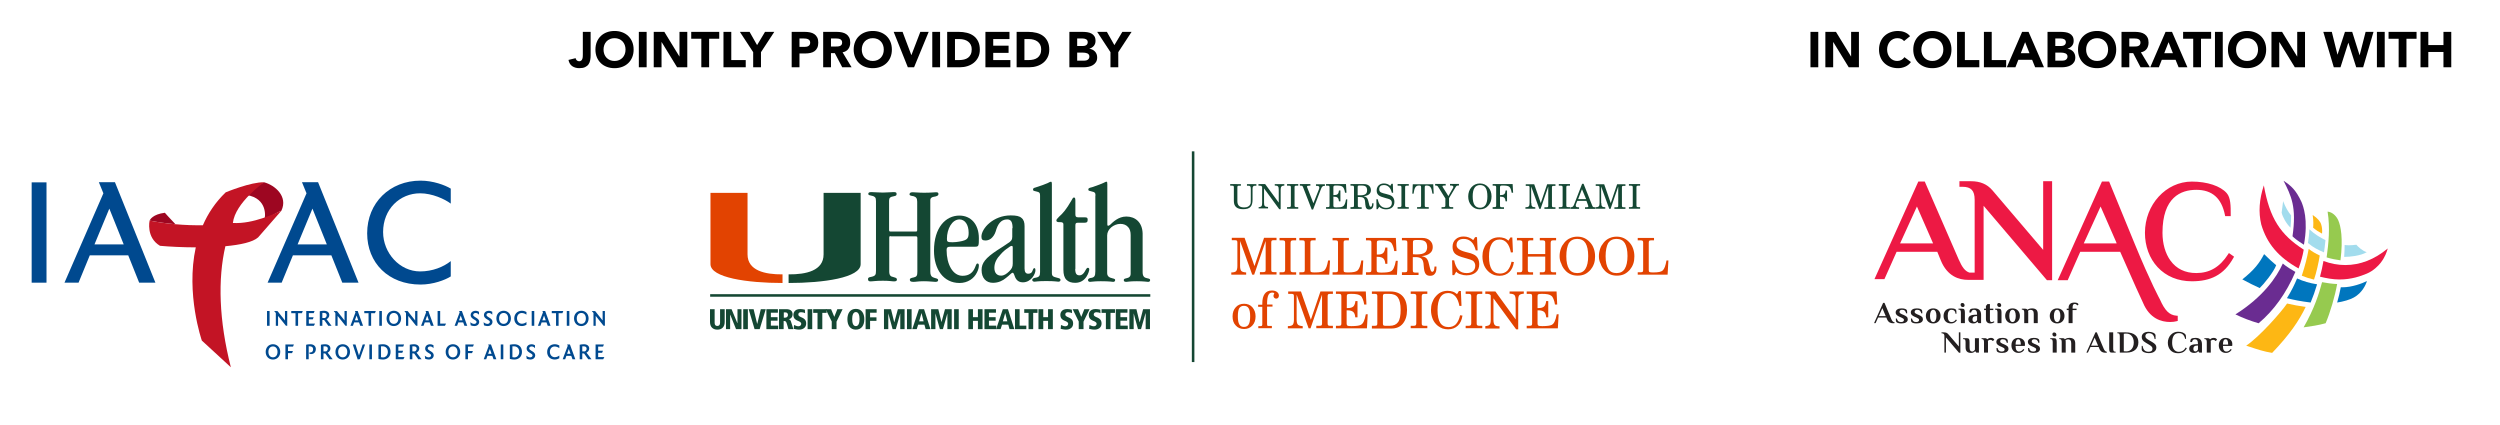 <?xml version="1.0" encoding="utf-8"?>
<!-- Generator: Adobe Illustrator 19.1.0, SVG Export Plug-In . SVG Version: 6.00 Build 0)  -->
<svg version="1.1" id="Layer_1" xmlns="http://www.w3.org/2000/svg" xmlns:xlink="http://www.w3.org/1999/xlink" x="0px" y="0px"
	 viewBox="0 0 500 85" enable-background="new 0 0 500 85" xml:space="preserve">
<g>
	<path d="M118.126,11.083c0,0.327-0.028,0.644-0.085,0.95s-0.165,0.578-0.325,0.815c-0.16,0.237-0.389,0.427-0.685,0.57
		c-0.297,0.144-0.685,0.215-1.165,0.215c-0.56,0-1.034-0.134-1.42-0.4c-0.387-0.266-0.637-0.683-0.75-1.25l1.43-0.35
		c0.02,0.173,0.099,0.32,0.235,0.44c0.136,0.12,0.292,0.18,0.465,0.18c0.18,0,0.32-0.045,0.42-0.135s0.173-0.202,0.22-0.335
		c0.046-0.133,0.075-0.278,0.085-0.435c0.01-0.157,0.015-0.302,0.015-0.435v-4.54h1.56V11.083z"/>
	<path d="M119.086,9.914c0-0.566,0.095-1.08,0.285-1.54s0.455-0.852,0.795-1.175s0.743-0.572,1.21-0.745s0.977-0.26,1.53-0.26
		c0.553,0,1.063,0.086,1.53,0.26s0.87,0.422,1.21,0.745c0.34,0.323,0.605,0.715,0.795,1.175s0.285,0.974,0.285,1.54
		c0,0.567-0.095,1.08-0.285,1.54s-0.455,0.852-0.795,1.175c-0.34,0.324-0.743,0.572-1.21,0.745s-0.977,0.26-1.53,0.26
		c-0.554,0-1.063-0.087-1.53-0.26s-0.87-0.421-1.21-0.745c-0.34-0.323-0.605-0.715-0.795-1.175S119.086,10.48,119.086,9.914z
		 M120.707,9.914c0,0.333,0.052,0.639,0.155,0.915c0.103,0.277,0.251,0.517,0.445,0.72c0.193,0.203,0.425,0.361,0.695,0.475
		c0.27,0.114,0.572,0.17,0.905,0.17c0.333,0,0.635-0.057,0.905-0.17c0.27-0.113,0.501-0.271,0.695-0.475
		c0.193-0.204,0.342-0.443,0.445-0.72c0.103-0.276,0.155-0.582,0.155-0.915c0-0.327-0.052-0.63-0.155-0.91
		c-0.104-0.28-0.252-0.521-0.445-0.725c-0.193-0.204-0.425-0.362-0.695-0.475s-0.572-0.17-0.905-0.17
		c-0.333,0-0.635,0.057-0.905,0.17s-0.501,0.271-0.695,0.475c-0.193,0.203-0.342,0.445-0.445,0.725
		C120.758,9.284,120.707,9.587,120.707,9.914z"/>
	<path d="M127.767,6.374h1.56v7.08h-1.56V6.374z"/>
	<path d="M130.747,6.374h2.12l3.01,4.92h0.02v-4.92h1.56v7.08h-2.04l-3.09-5.04h-0.02v5.04h-1.56V6.374z"/>
	<path d="M140.266,7.753h-2.02v-1.38h5.6v1.38h-2.02v5.7h-1.56V7.753z"/>
	<path d="M144.696,6.374h1.56v5.64h2.89v1.44h-4.45V6.374z"/>
	<path d="M150.636,10.434l-2.66-4.06h1.94l1.5,2.65l1.59-2.65h1.85l-2.66,4.06v3.02h-1.56V10.434z"/>
	<path d="M158.336,6.374h2.63c0.367,0,0.713,0.034,1.04,0.1c0.327,0.067,0.611,0.182,0.855,0.345c0.243,0.163,0.437,0.383,0.58,0.66
		c0.143,0.277,0.215,0.625,0.215,1.045c0,0.414-0.067,0.76-0.2,1.04c-0.133,0.28-0.316,0.503-0.55,0.67
		c-0.233,0.167-0.51,0.285-0.83,0.355c-0.32,0.07-0.667,0.105-1.04,0.105h-1.14v2.76h-1.56V6.374z M159.896,9.374h1.04
		c0.14,0,0.275-0.013,0.405-0.04c0.13-0.026,0.247-0.071,0.35-0.135c0.103-0.063,0.187-0.15,0.25-0.26
		c0.063-0.11,0.095-0.248,0.095-0.415c0-0.18-0.042-0.325-0.125-0.435c-0.083-0.11-0.19-0.195-0.32-0.255s-0.275-0.098-0.435-0.115
		s-0.313-0.025-0.46-0.025h-0.8V9.374z"/>
	<path d="M164.636,6.374h2.74c0.36,0,0.702,0.035,1.025,0.105c0.323,0.07,0.607,0.187,0.85,0.35c0.243,0.164,0.437,0.383,0.58,0.66
		c0.143,0.276,0.215,0.622,0.215,1.035c0,0.5-0.13,0.925-0.39,1.275c-0.26,0.35-0.64,0.571-1.14,0.665l1.8,2.99h-1.87l-1.48-2.83
		h-0.77v2.83h-1.56V6.374z M166.196,9.304h0.92c0.14,0,0.288-0.005,0.445-0.015c0.157-0.01,0.298-0.04,0.425-0.09
		c0.127-0.05,0.232-0.128,0.315-0.235c0.083-0.106,0.125-0.256,0.125-0.45c0-0.18-0.037-0.323-0.11-0.43
		c-0.073-0.106-0.167-0.188-0.28-0.245c-0.114-0.056-0.244-0.095-0.39-0.115s-0.29-0.03-0.43-0.03h-1.02V9.304z"/>
	<path d="M170.736,9.914c0-0.566,0.095-1.08,0.285-1.54s0.455-0.852,0.795-1.175s0.743-0.572,1.21-0.745s0.977-0.26,1.53-0.26
		c0.553,0,1.063,0.086,1.53,0.26s0.87,0.422,1.21,0.745c0.34,0.323,0.605,0.715,0.795,1.175s0.285,0.974,0.285,1.54
		c0,0.567-0.095,1.08-0.285,1.54s-0.455,0.852-0.795,1.175c-0.34,0.324-0.743,0.572-1.21,0.745s-0.977,0.26-1.53,0.26
		c-0.554,0-1.063-0.087-1.53-0.26s-0.87-0.421-1.21-0.745c-0.34-0.323-0.605-0.715-0.795-1.175S170.736,10.48,170.736,9.914z
		 M172.356,9.914c0,0.333,0.052,0.639,0.155,0.915c0.103,0.277,0.251,0.517,0.445,0.72c0.193,0.203,0.425,0.361,0.695,0.475
		c0.27,0.114,0.572,0.17,0.905,0.17c0.333,0,0.635-0.057,0.905-0.17c0.27-0.113,0.501-0.271,0.695-0.475
		c0.193-0.204,0.342-0.443,0.445-0.72c0.103-0.276,0.155-0.582,0.155-0.915c0-0.327-0.052-0.63-0.155-0.91
		c-0.104-0.28-0.252-0.521-0.445-0.725c-0.193-0.204-0.425-0.362-0.695-0.475s-0.572-0.17-0.905-0.17
		c-0.333,0-0.635,0.057-0.905,0.17s-0.501,0.271-0.695,0.475c-0.193,0.203-0.342,0.445-0.445,0.725
		C172.408,9.284,172.356,9.587,172.356,9.914z"/>
	<path d="M178.736,6.374h1.78l1.75,4.64h0.02l1.78-4.64h1.67l-2.92,7.08h-1.25L178.736,6.374z"/>
	<path d="M186.456,6.374h1.56v7.08h-1.56V6.374z"/>
	<path d="M189.436,6.374h2.34c0.566,0,1.105,0.063,1.615,0.19c0.51,0.127,0.955,0.332,1.335,0.615
		c0.38,0.283,0.682,0.652,0.905,1.105c0.223,0.453,0.335,1.003,0.335,1.65c0,0.573-0.108,1.079-0.325,1.515
		c-0.216,0.437-0.508,0.803-0.875,1.1c-0.367,0.296-0.79,0.521-1.27,0.675s-0.983,0.23-1.51,0.23h-2.55V6.374z M190.995,12.014h0.81
		c0.36,0,0.695-0.037,1.005-0.11c0.31-0.073,0.578-0.195,0.805-0.365s0.405-0.393,0.535-0.67c0.13-0.276,0.195-0.615,0.195-1.015
		c0-0.347-0.065-0.648-0.195-0.905s-0.305-0.468-0.525-0.635c-0.22-0.167-0.479-0.292-0.775-0.375
		c-0.296-0.083-0.608-0.125-0.935-0.125h-0.92V12.014z"/>
	<path d="M197.085,6.374h4.81v1.44h-3.25v1.32h3.07v1.44h-3.07v1.44h3.43v1.44h-4.99V6.374z"/>
	<path d="M203.325,6.374h2.34c0.566,0,1.105,0.063,1.615,0.19c0.51,0.127,0.955,0.332,1.335,0.615
		c0.38,0.283,0.682,0.652,0.905,1.105c0.223,0.453,0.335,1.003,0.335,1.65c0,0.573-0.108,1.079-0.325,1.515
		c-0.216,0.437-0.508,0.803-0.875,1.1c-0.367,0.296-0.79,0.521-1.27,0.675s-0.983,0.23-1.51,0.23h-2.55V6.374z M204.885,12.014h0.81
		c0.36,0,0.695-0.037,1.005-0.11c0.31-0.073,0.578-0.195,0.805-0.365s0.405-0.393,0.535-0.67c0.13-0.276,0.195-0.615,0.195-1.015
		c0-0.347-0.065-0.648-0.195-0.905s-0.305-0.468-0.525-0.635c-0.22-0.167-0.479-0.292-0.775-0.375
		c-0.296-0.083-0.608-0.125-0.935-0.125h-0.92V12.014z"/>
	<path d="M213.875,6.374h2.64c0.307,0,0.615,0.022,0.925,0.065c0.31,0.043,0.588,0.13,0.835,0.26c0.247,0.13,0.446,0.312,0.6,0.545
		c0.153,0.233,0.23,0.543,0.23,0.93c0,0.4-0.112,0.731-0.335,0.995c-0.224,0.264-0.519,0.452-0.885,0.565v0.02
		c0.233,0.034,0.445,0.099,0.635,0.195c0.19,0.097,0.353,0.22,0.49,0.37c0.137,0.15,0.242,0.325,0.315,0.525
		c0.073,0.2,0.11,0.413,0.11,0.64c0,0.374-0.08,0.685-0.24,0.935s-0.367,0.452-0.62,0.605c-0.253,0.154-0.539,0.264-0.855,0.33
		c-0.317,0.067-0.632,0.1-0.945,0.1h-2.9V6.374z M215.435,9.204h1.13c0.12,0,0.238-0.013,0.355-0.04
		c0.116-0.026,0.221-0.07,0.315-0.13c0.093-0.06,0.168-0.14,0.225-0.24c0.056-0.1,0.085-0.22,0.085-0.36
		c0-0.146-0.032-0.268-0.095-0.365s-0.145-0.172-0.245-0.225c-0.1-0.053-0.213-0.092-0.34-0.115c-0.126-0.023-0.25-0.035-0.37-0.035
		h-1.06V9.204z M215.435,12.134h1.4c0.12,0,0.241-0.014,0.365-0.04c0.124-0.027,0.235-0.073,0.335-0.14
		c0.1-0.066,0.182-0.153,0.245-0.26c0.063-0.107,0.095-0.237,0.095-0.39c0-0.167-0.042-0.302-0.125-0.405
		c-0.083-0.103-0.188-0.181-0.315-0.235c-0.126-0.053-0.263-0.09-0.41-0.11c-0.147-0.02-0.284-0.03-0.41-0.03h-1.18V12.134z"/>
	<path d="M222.095,10.434l-2.66-4.06h1.94l1.5,2.65l1.59-2.65h1.85l-2.66,4.06v3.02h-1.56V10.434z"/>
</g>
<g>
	<path d="M362.094,6.374h1.56v7.08h-1.56V6.374z"/>
	<path d="M365.073,6.374h2.12l3.01,4.92h0.021v-4.92h1.56v7.08h-2.04l-3.09-5.04h-0.021v5.04h-1.56V6.374z"/>
	<path d="M380.813,8.213c-0.153-0.187-0.342-0.33-0.565-0.43s-0.481-0.15-0.775-0.15c-0.293,0-0.564,0.057-0.814,0.17
		s-0.467,0.271-0.65,0.475c-0.184,0.203-0.326,0.445-0.43,0.725c-0.104,0.28-0.155,0.583-0.155,0.91
		c0,0.333,0.052,0.639,0.155,0.915c0.104,0.277,0.245,0.517,0.425,0.72c0.181,0.203,0.392,0.361,0.635,0.475
		c0.244,0.114,0.506,0.17,0.785,0.17c0.32,0,0.604-0.067,0.851-0.2c0.246-0.133,0.449-0.32,0.609-0.56l1.301,0.97
		c-0.301,0.42-0.681,0.73-1.141,0.93c-0.46,0.2-0.934,0.3-1.42,0.3c-0.554,0-1.063-0.087-1.53-0.26s-0.87-0.421-1.21-0.745
		c-0.34-0.323-0.604-0.715-0.795-1.175c-0.189-0.46-0.285-0.973-0.285-1.54c0-0.566,0.096-1.08,0.285-1.54
		c0.19-0.46,0.455-0.852,0.795-1.175s0.743-0.572,1.21-0.745s0.977-0.26,1.53-0.26c0.2,0,0.408,0.018,0.625,0.055
		s0.43,0.095,0.64,0.175c0.21,0.08,0.412,0.187,0.605,0.32s0.366,0.297,0.52,0.49L380.813,8.213z"/>
	<path d="M382.652,9.914c0-0.566,0.096-1.08,0.285-1.54c0.19-0.46,0.455-0.852,0.795-1.175s0.743-0.572,1.21-0.745
		s0.977-0.26,1.53-0.26s1.063,0.086,1.53,0.26s0.87,0.422,1.21,0.745s0.604,0.715,0.795,1.175c0.189,0.46,0.285,0.974,0.285,1.54
		c0,0.567-0.096,1.08-0.285,1.54c-0.19,0.46-0.455,0.852-0.795,1.175c-0.34,0.324-0.743,0.572-1.21,0.745s-0.977,0.26-1.53,0.26
		s-1.063-0.087-1.53-0.26s-0.87-0.421-1.21-0.745c-0.34-0.323-0.604-0.715-0.795-1.175C382.748,10.994,382.652,10.48,382.652,9.914z
		 M384.272,9.914c0,0.333,0.052,0.639,0.155,0.915c0.104,0.277,0.252,0.517,0.445,0.72c0.193,0.203,0.425,0.361,0.694,0.475
		c0.271,0.114,0.572,0.17,0.905,0.17s0.635-0.057,0.905-0.17c0.27-0.113,0.501-0.271,0.694-0.475
		c0.193-0.204,0.342-0.443,0.445-0.72c0.104-0.276,0.155-0.582,0.155-0.915c0-0.327-0.052-0.63-0.155-0.91
		c-0.104-0.28-0.252-0.521-0.445-0.725c-0.193-0.204-0.425-0.362-0.694-0.475c-0.271-0.113-0.572-0.17-0.905-0.17
		s-0.635,0.057-0.905,0.17c-0.27,0.113-0.501,0.271-0.694,0.475c-0.193,0.203-0.342,0.445-0.445,0.725
		C384.324,9.284,384.272,9.587,384.272,9.914z"/>
	<path d="M391.412,6.374h1.561v5.64h2.89v1.44h-4.45V6.374z"/>
	<path d="M396.782,6.374h1.561v5.64h2.89v1.44h-4.45V6.374z"/>
	<path d="M404.423,6.374h1.29l3.08,7.08h-1.76l-0.61-1.5h-2.75l-0.59,1.5h-1.72L404.423,6.374z M405.022,8.434l-0.859,2.2h1.729
		L405.022,8.434z"/>
	<path d="M409.503,6.374h2.64c0.307,0,0.615,0.022,0.925,0.065c0.311,0.043,0.588,0.13,0.835,0.26s0.446,0.312,0.601,0.545
		c0.152,0.233,0.229,0.543,0.229,0.93c0,0.4-0.111,0.731-0.335,0.995c-0.224,0.264-0.519,0.452-0.885,0.565v0.02
		c0.233,0.034,0.444,0.099,0.635,0.195s0.354,0.22,0.49,0.37c0.137,0.15,0.241,0.325,0.314,0.525c0.073,0.2,0.11,0.413,0.11,0.64
		c0,0.374-0.08,0.685-0.24,0.935s-0.366,0.452-0.62,0.605c-0.253,0.154-0.538,0.264-0.854,0.33c-0.317,0.067-0.632,0.1-0.945,0.1
		h-2.899V6.374z M411.062,9.204h1.13c0.12,0,0.238-0.013,0.355-0.04c0.116-0.026,0.221-0.07,0.314-0.13s0.168-0.14,0.226-0.24
		c0.056-0.1,0.085-0.22,0.085-0.36c0-0.146-0.032-0.268-0.096-0.365s-0.145-0.172-0.245-0.225c-0.1-0.053-0.213-0.092-0.34-0.115
		c-0.126-0.023-0.25-0.035-0.37-0.035h-1.06V9.204z M411.062,12.134h1.4c0.119,0,0.241-0.014,0.364-0.04
		c0.124-0.027,0.235-0.073,0.335-0.14c0.101-0.066,0.182-0.153,0.245-0.26c0.063-0.107,0.096-0.237,0.096-0.39
		c0-0.167-0.042-0.302-0.125-0.405c-0.084-0.103-0.188-0.181-0.315-0.235c-0.127-0.053-0.264-0.09-0.41-0.11s-0.283-0.03-0.41-0.03
		h-1.18V12.134z"/>
	<path d="M415.603,9.914c0-0.566,0.095-1.08,0.285-1.54c0.189-0.46,0.455-0.852,0.795-1.175s0.743-0.572,1.21-0.745
		s0.977-0.26,1.53-0.26c0.553,0,1.062,0.086,1.529,0.26s0.87,0.422,1.21,0.745c0.341,0.323,0.605,0.715,0.795,1.175
		c0.19,0.46,0.285,0.974,0.285,1.54c0,0.567-0.095,1.08-0.285,1.54c-0.189,0.46-0.454,0.852-0.795,1.175
		c-0.34,0.324-0.743,0.572-1.21,0.745s-0.977,0.26-1.529,0.26c-0.554,0-1.063-0.087-1.53-0.26s-0.87-0.421-1.21-0.745
		c-0.34-0.323-0.605-0.715-0.795-1.175C415.697,10.994,415.603,10.48,415.603,9.914z M417.223,9.914
		c0,0.333,0.052,0.639,0.155,0.915c0.103,0.277,0.251,0.517,0.444,0.72c0.193,0.203,0.425,0.361,0.695,0.475
		c0.27,0.114,0.571,0.17,0.905,0.17c0.333,0,0.635-0.057,0.904-0.17c0.271-0.113,0.502-0.271,0.695-0.475
		c0.193-0.204,0.342-0.443,0.445-0.72c0.103-0.276,0.154-0.582,0.154-0.915c0-0.327-0.052-0.63-0.154-0.91
		c-0.104-0.28-0.252-0.521-0.445-0.725c-0.193-0.204-0.425-0.362-0.695-0.475c-0.27-0.113-0.571-0.17-0.904-0.17
		c-0.334,0-0.636,0.057-0.905,0.17c-0.271,0.113-0.502,0.271-0.695,0.475c-0.193,0.203-0.342,0.445-0.444,0.725
		C417.274,9.284,417.223,9.587,417.223,9.914z"/>
	<path d="M424.303,6.374h2.739c0.36,0,0.702,0.035,1.025,0.105c0.323,0.07,0.606,0.187,0.85,0.35c0.243,0.164,0.437,0.383,0.58,0.66
		c0.144,0.276,0.215,0.622,0.215,1.035c0,0.5-0.13,0.925-0.39,1.275c-0.26,0.35-0.64,0.571-1.14,0.665l1.8,2.99h-1.87l-1.48-2.83
		h-0.77v2.83h-1.56V6.374z M425.862,9.304h0.92c0.14,0,0.288-0.005,0.445-0.015c0.156-0.01,0.298-0.04,0.425-0.09
		c0.127-0.05,0.231-0.128,0.314-0.235c0.084-0.106,0.125-0.256,0.125-0.45c0-0.18-0.036-0.323-0.109-0.43
		c-0.073-0.106-0.167-0.188-0.28-0.245c-0.113-0.056-0.243-0.095-0.39-0.115s-0.29-0.03-0.431-0.03h-1.02V9.304z"/>
	<path d="M433.112,6.374h1.29l3.08,7.08h-1.76l-0.61-1.5h-2.75l-0.59,1.5h-1.72L433.112,6.374z M433.712,8.434l-0.859,2.2h1.729
		L433.712,8.434z"/>
	<path d="M438.643,7.753h-2.021v-1.38h5.601v1.38h-2.021v5.7h-1.56V7.753z"/>
	<path d="M442.992,6.374h1.56v7.08h-1.56V6.374z"/>
	<path d="M445.592,9.914c0-0.566,0.096-1.08,0.285-1.54c0.19-0.46,0.455-0.852,0.795-1.175s0.743-0.572,1.21-0.745
		s0.977-0.26,1.53-0.26s1.063,0.086,1.53,0.26s0.87,0.422,1.21,0.745s0.604,0.715,0.795,1.175c0.189,0.46,0.285,0.974,0.285,1.54
		c0,0.567-0.096,1.08-0.285,1.54c-0.19,0.46-0.455,0.852-0.795,1.175c-0.34,0.324-0.743,0.572-1.21,0.745s-0.977,0.26-1.53,0.26
		s-1.063-0.087-1.53-0.26s-0.87-0.421-1.21-0.745c-0.34-0.323-0.604-0.715-0.795-1.175C445.688,10.994,445.592,10.48,445.592,9.914z
		 M447.212,9.914c0,0.333,0.052,0.639,0.155,0.915c0.104,0.277,0.252,0.517,0.445,0.72c0.193,0.203,0.425,0.361,0.694,0.475
		c0.271,0.114,0.572,0.17,0.905,0.17s0.635-0.057,0.905-0.17c0.27-0.113,0.501-0.271,0.694-0.475
		c0.193-0.204,0.342-0.443,0.445-0.72c0.104-0.276,0.155-0.582,0.155-0.915c0-0.327-0.052-0.63-0.155-0.91
		c-0.104-0.28-0.252-0.521-0.445-0.725c-0.193-0.204-0.425-0.362-0.694-0.475c-0.271-0.113-0.572-0.17-0.905-0.17
		s-0.635,0.057-0.905,0.17c-0.27,0.113-0.501,0.271-0.694,0.475c-0.193,0.203-0.342,0.445-0.445,0.725
		C447.264,9.284,447.212,9.587,447.212,9.914z"/>
	<path d="M454.292,6.374h2.12l3.01,4.92h0.021v-4.92h1.56v7.08h-2.04l-3.09-5.04h-0.021v5.04h-1.56V6.374z"/>
	<path d="M464.662,6.374h1.7l1.13,4.54h0.02l1.48-4.54h1.449l1.471,4.66h0.02l1.19-4.66h1.58l-2.07,7.08h-1.39l-1.561-4.9h-0.02
		l-1.561,4.9h-1.34L464.662,6.374z"/>
	<path d="M475.382,6.374h1.56v7.08h-1.56V6.374z"/>
	<path d="M479.731,7.753h-2.02v-1.38h5.6v1.38h-2.02v5.7h-1.561V7.753z"/>
	<path d="M484.102,6.374h1.56v2.64h3.03v-2.64h1.561v7.08h-1.561v-3.06h-3.03v3.06h-1.56V6.374z"/>
</g>
<g>
	<g>
		<g>
			<g id="U_Miami">
				<path fill="#144733" d="M178.105,47.204c-0.192,0-0.256,0.128-0.256,0.351v6.742c0,0.767,0.288,1.022,0.735,1.086
					c0.383,0.128,0.799,0.16,0.799,0.511c0,0.256-0.128,0.383-0.575,0.383c-0.479,0-0.799-0.128-2.237-0.128
					c-1.534,0-1.917,0.128-2.492,0.128c-0.32,0-0.479-0.128-0.479-0.479c0-0.16,0.128-0.351,0.447-0.383
					c1.054-0.192,1.15-0.447,1.15-1.246V40.207c0-0.767-0.256-0.831-0.575-0.991c-0.767-0.224-0.959-0.128-0.959-0.447
					c0-0.224,0.128-0.351,0.607-0.351s1.47,0.096,2.301,0.096c0.831,0,1.598-0.096,2.141-0.096c0.511,0,0.607,0.096,0.607,0.383
					c0,0.383-0.288,0.383-0.831,0.511c-0.383,0.064-0.671,0.256-0.671,0.799v5.847c0,0.256,0.064,0.351,0.288,0.351h5.08
					c0.224,0,0.256-0.096,0.256-0.383v-5.592c0-0.735-0.256-0.927-0.703-1.086c-0.543-0.096-0.831-0.128-0.831-0.383
					c0-0.32,0.256-0.415,0.639-0.415c0.575,0,1.15,0.096,2.269,0.096c1.47,0,1.853-0.096,2.396-0.096
					c0.351,0,0.479,0.096,0.479,0.351c0,0.351-0.383,0.479-1.022,0.575c-0.351,0.064-0.607,0.288-0.607,0.607v14.346
					c0,0.639,0.192,0.991,0.511,1.118c0.511,0.256,1.054,0.192,1.054,0.575c0,0.192-0.096,0.351-0.543,0.351
					c-0.479,0-1.182-0.128-2.301-0.128c-1.182,0-1.566,0.128-2.045,0.128c-0.607,0-0.767-0.128-0.767-0.447
					c0-0.224,0.16-0.32,0.799-0.447c0.575-0.128,0.703-0.383,0.703-1.118v-6.742c0-0.224-0.064-0.351-0.256-0.351h-5.112V47.204z"/>
				<path fill="#144733" d="M190.023,49.345c-0.511,0-0.703,0.192-0.703,0.639c0,2.908,1.246,5.176,3.195,5.176
					c1.31,0,2.045-0.639,2.46-1.598c0.224-0.511,0.288-0.863,0.511-0.863c0.16,0,0.288,0.096,0.288,0.383
					c0,0.415-0.128,0.927-0.383,1.406c-0.575,1.214-1.853,2.109-3.483,2.109c-3.195,0-5.112-2.716-5.112-6.454
					c0-4.665,2.364-7.029,5.08-7.029c2.269,0,3.898,1.693,3.898,4.537c0,1.566-0.032,1.693-0.831,1.693H190.023z M189.384,47.779
					c0,0.543,0.096,0.671,1.086,0.671c0.543,0,0.991-0.064,1.374-0.128c0.831-0.128,1.406-0.351,1.566-0.575
					c0.224-0.224,0.32-0.543,0.32-1.182c0-1.662-0.767-2.684-1.853-2.684C190.407,43.913,189.384,45.766,189.384,47.779
					L189.384,47.779z"/>
				<path fill="#144733" d="M202.517,45.638c0-1.342-0.383-1.757-1.086-1.757c-1.31,0-1.917,1.054-2.301,2.428
					c-0.192,0.607-0.543,1.086-0.927,1.406c-0.351,0.256-0.703,0.383-1.118,0.383c-0.575,0-0.799-0.192-0.799-0.767
					c0-1.662,2.396-4.25,5.847-4.25c1.086,0,1.757,0.128,2.173,0.511c0.447,0.351,0.607,0.895,0.607,1.662v8.467
					c0,0.703,0.256,1.022,0.735,1.022c0.511,0,0.735-0.256,0.831-0.543c0.128-0.288,0.192-0.575,0.383-0.575
					c0.16,0,0.224,0.128,0.224,0.479c0,0.607-0.799,2.364-2.524,2.364c-1.214,0-1.534-0.959-1.725-1.534
					c-0.096-0.224-0.16-0.383-0.32-0.383c-0.224,0-0.639,0.543-1.342,1.054c-0.607,0.511-1.47,0.959-2.588,0.959
					c-1.31,0-2.269-0.895-2.269-2.556c0-1.406,0.767-2.396,3.131-3.962c0.959-0.607,1.598-1.022,2.045-1.342
					c0.735-0.447,0.959-0.735,0.959-1.342v-1.725H202.517z M198.874,53.562c0,1.054,0.543,1.566,1.342,1.566
					c0.607,0,1.086-0.351,1.63-0.863c0.511-0.511,0.703-0.863,0.703-1.566v-3.131c0-0.32-0.064-0.383-0.192-0.383
					s-0.288,0.032-0.639,0.32c-0.607,0.383-1.15,0.863-1.566,1.342C199.353,51.677,198.874,52.54,198.874,53.562L198.874,53.562z"/>
				<path fill="#144733" d="M208.012,39.12c0-0.543-0.128-0.703-0.767-0.831c-0.511-0.128-0.639-0.128-0.639-0.383
					c0-0.224,0.128-0.32,0.511-0.415c1.118-0.351,1.885-0.639,2.396-0.863c0.383-0.192,0.543-0.288,0.671-0.288
					c0.16,0,0.192,0.16,0.192,0.575v17.669c0,0.703,0.288,0.767,1.15,0.991c0.32,0.096,0.575,0.128,0.575,0.415
					c0,0.224-0.192,0.351-0.415,0.351c-0.288,0-0.607-0.128-2.46-0.128c-1.725,0-2.045,0.128-2.333,0.128
					c-0.192,0-0.447-0.096-0.447-0.351c0-0.224,0.256-0.351,0.479-0.415c0.959-0.128,1.086-0.415,1.086-1.15V39.12L208.012,39.12z"
					/>
				<path fill="#144733" d="M215.042,53.786c0,1.054,0.351,1.278,0.863,1.278s0.831-0.383,1.054-0.767
					c0.224-0.351,0.351-0.735,0.607-0.735c0.16,0,0.288,0.096,0.288,0.288c0,0.383-0.575,2.716-2.812,2.716
					c-0.767,0-1.342-0.192-1.757-0.607c-0.415-0.415-0.607-1.086-0.607-2.013v-9.074c0-0.256-0.128-0.351-0.32-0.415
					c-0.16-0.032-0.447-0.032-0.639-0.032c-0.256-0.032-0.447-0.064-0.447-0.351c0-0.16,0.16-0.351,0.543-0.735
					c0.799-0.703,1.438-1.47,2.428-3.163c0.288-0.511,0.351-0.671,0.543-0.671c0.16,0,0.288,0.064,0.288,0.607v2.748
					c0,0.447,0.128,0.607,0.575,0.607h1.278c0.479,0,0.607,0.096,0.607,0.479c0,0.415-0.128,0.607-0.671,0.607h-1.342
					c-0.351,0-0.447,0.128-0.447,0.575v8.659H215.042z"/>
				<path fill="#144733" d="M219.1,39.12c0-0.543-0.128-0.703-0.767-0.831c-0.511-0.128-0.671-0.128-0.671-0.383
					c0-0.288,0.192-0.32,0.799-0.479c1.182-0.383,1.821-0.671,2.205-0.831c0.351-0.16,0.479-0.256,0.639-0.256
					c0.128,0,0.16,0.128,0.16,0.511v8.052c0,0.16,0.064,0.256,0.16,0.256c0.096,0,0.224-0.096,0.351-0.16
					c0.607-0.575,1.693-1.693,3.291-1.693c1.789,0,3.195,1.15,3.259,3.387v7.732c0,0.831,0.32,1.118,0.863,1.214
					c0.479,0.096,0.639,0.16,0.639,0.383c0,0.256-0.192,0.351-0.415,0.351c-0.128,0-0.895-0.128-2.237-0.128
					c-1.502,0-1.821,0.128-2.109,0.128c-0.351,0-0.511-0.096-0.511-0.351c0-0.224,0.16-0.288,0.447-0.351
					c0.639-0.128,0.927-0.351,0.927-0.959v-7.7c0-0.671-0.16-1.214-0.479-1.566c-0.383-0.447-0.895-0.671-1.598-0.671
					c-0.639,0-1.342,0.288-1.821,0.703c-0.479,0.415-0.799,0.991-0.799,1.598v7.509c0,0.607,0.32,0.927,1.086,1.086
					c0.415,0.096,0.511,0.16,0.511,0.351c0,0.256-0.192,0.351-0.415,0.351c-0.224,0-0.511-0.128-2.46-0.128
					c-1.47,0-1.725,0.128-2.141,0.128c-0.224,0-0.415-0.128-0.415-0.351s0.192-0.351,0.447-0.415
					c0.831-0.096,1.022-0.351,1.022-1.374V39.12H219.1z"/>
				<path fill="#144733" d="M141.968,61.838h0.959v2.716c0,0.415,0.16,0.639,0.543,0.639s0.543-0.256,0.543-0.639v-2.716h0.927
					v2.556c0,0.991-0.575,1.534-1.47,1.534S142,65.385,142,64.394v-2.556H141.968z"/>
				<polygon fill="#144733" points="145.195,61.838 146.313,61.838 147.463,64.618 147.495,64.618 147.495,61.838 148.294,61.838 
					148.294,65.832 147.208,65.832 146.057,62.956 146.026,62.956 146.026,65.832 145.195,65.832 				"/>
				<rect x="148.646" y="61.838" fill="#144733" width="0.927" height="3.994"/>
				<polygon fill="#144733" points="149.732,61.838 150.722,61.838 151.425,64.746 151.457,64.746 152.16,61.838 153.151,61.838 
					151.937,65.832 150.914,65.832 				"/>
				<polygon fill="#144733" points="153.279,61.838 155.579,61.838 155.579,62.541 154.173,62.541 154.173,63.436 155.515,63.436 
					155.515,64.139 154.173,64.139 154.173,65.129 155.643,65.129 155.643,65.832 153.279,65.832 				"/>
				<path fill="#144733" d="M155.835,61.838h1.47c0.671,0,1.214,0.288,1.214,1.022c0,0.16-0.032,0.831-0.799,0.991l0,0
					c0.288,0.032,0.415,0.192,0.543,0.671l0.415,1.31h-0.991l-0.32-1.086c-0.16-0.543-0.288-0.543-0.639-0.543v1.63h-0.927v-3.994
					H155.835z M156.761,63.531h0.288c0.351,0,0.543-0.256,0.543-0.543c0-0.16-0.064-0.511-0.543-0.511h-0.288V63.531z"/>
				<path fill="#144733" d="M161.011,62.637c-0.224-0.128-0.543-0.192-0.799-0.192c-0.32,0-0.543,0.128-0.543,0.447
					c0,0.735,1.566,0.383,1.566,1.821c0,0.767-0.607,1.214-1.406,1.214c-0.479,0-0.895-0.128-1.086-0.16l0.064-0.767
					c0.288,0.096,0.543,0.256,0.863,0.256c0.288,0,0.575-0.16,0.575-0.479c0-0.767-1.566-0.383-1.566-1.821
					c0-0.128,0.032-1.15,1.374-1.15c0.351,0,0.607,0.064,0.927,0.128L161.011,62.637z"/>
				<rect x="161.522" y="61.838" fill="#144733" width="0.927" height="3.994"/>
				<polygon fill="#144733" points="163.503,62.573 162.641,62.573 162.641,61.838 165.325,61.838 165.325,62.573 164.462,62.573 
					164.462,65.832 163.503,65.832 				"/>
				<polygon fill="#144733" points="166.347,64.298 165.133,61.838 166.219,61.838 166.858,63.372 167.465,61.838 168.52,61.838 
					167.306,64.33 167.306,65.832 166.347,65.832 				"/>
				<path fill="#144733" d="M171.172,61.774c1.15,0,1.693,0.895,1.693,2.077c0,1.182-0.543,2.077-1.693,2.077
					s-1.693-0.895-1.693-2.077C169.478,62.669,170.021,61.774,171.172,61.774 M171.172,65.225c0.543,0,0.735-0.639,0.735-1.406
					c0-0.767-0.192-1.406-0.735-1.406s-0.735,0.639-0.735,1.406C170.437,64.618,170.629,65.225,171.172,65.225"/>
				<polygon fill="#144733" points="173.121,61.838 175.326,61.838 175.326,62.541 174.015,62.541 174.015,63.468 175.294,63.468 
					175.294,64.171 174.015,64.171 174.015,65.832 173.121,65.832 				"/>
				<polygon fill="#144733" points="180.054,62.669 180.054,62.669 179.16,65.832 178.521,65.832 177.658,62.669 177.658,62.669 
					177.658,65.832 176.795,65.832 176.795,61.838 178.201,61.838 178.84,64.426 178.872,64.426 179.575,61.838 180.917,61.838 
					180.917,65.832 180.054,65.832 				"/>
				<rect x="181.396" y="61.838" fill="#144733" width="0.927" height="3.994"/>
				<path fill="#144733" d="M184.879,64.937h-1.246l-0.288,0.895h-0.895l1.342-3.994h1.022l1.278,3.994h-0.959L184.879,64.937z
					 M184.304,62.605L184.304,62.605l-0.479,1.662h0.895L184.304,62.605z"/>
				<polygon fill="#144733" points="189.48,62.669 189.48,62.669 188.586,65.832 187.978,65.832 187.084,62.669 187.084,62.669 
					187.084,65.832 186.221,65.832 186.221,61.838 187.659,61.838 188.298,64.426 188.298,64.426 189.001,61.838 190.343,61.838 
					190.343,65.832 189.48,65.832 				"/>
				<rect x="190.822" y="61.838" fill="#144733" width="0.927" height="3.994"/>
				<polygon fill="#144733" points="195.583,64.171 194.593,64.171 194.593,65.832 193.666,65.832 193.666,61.838 194.593,61.838 
					194.593,63.436 195.583,63.436 195.583,61.838 196.51,61.838 196.51,65.832 195.583,65.832 				"/>
				<polygon fill="#144733" points="196.893,61.838 199.194,61.838 199.194,62.541 197.788,62.541 197.788,63.436 199.13,63.436 
					199.13,64.139 197.788,64.139 197.788,65.129 199.258,65.129 199.258,65.832 196.893,65.832 				"/>
				<path fill="#144733" d="M201.654,64.937h-1.246l-0.288,0.895h-0.895l1.342-3.994h1.022l1.278,3.994h-0.959L201.654,64.937z
					 M201.047,62.605L201.047,62.605l-0.479,1.662h0.895L201.047,62.605z"/>
				<polygon fill="#144733" points="202.996,61.838 203.923,61.838 203.923,65.129 205.264,65.129 205.264,65.832 202.996,65.832 
									"/>
				<polygon fill="#144733" points="205.712,62.573 204.849,62.573 204.849,61.838 207.501,61.838 207.501,62.573 206.638,62.573 
					206.638,65.832 205.712,65.832 				"/>
				<polygon fill="#144733" points="209.61,64.171 208.651,64.171 208.651,65.832 207.693,65.832 207.693,61.838 208.651,61.838 
					208.651,63.436 209.61,63.436 209.61,61.838 210.569,61.838 210.569,65.832 209.61,65.832 				"/>
				<path fill="#144733" d="M214.403,62.637c-0.224-0.128-0.543-0.192-0.799-0.192c-0.288,0-0.543,0.128-0.543,0.447
					c0,0.735,1.566,0.383,1.566,1.821c0,0.767-0.607,1.214-1.406,1.214c-0.479,0-0.895-0.128-1.086-0.16l0.064-0.767
					c0.288,0.096,0.511,0.256,0.863,0.256c0.288,0,0.575-0.16,0.575-0.479c0-0.767-1.566-0.383-1.566-1.821
					c0-0.128,0.032-1.15,1.374-1.15c0.351,0,0.607,0.064,0.927,0.128L214.403,62.637z"/>
				<polygon fill="#144733" points="215.745,64.298 214.531,61.838 215.617,61.838 216.256,63.372 216.863,61.838 217.917,61.838 
					216.703,64.33 216.703,65.832 215.745,65.832 				"/>
				<path fill="#144733" d="M220.09,62.637c-0.224-0.128-0.543-0.192-0.799-0.192c-0.288,0-0.543,0.128-0.543,0.447
					c0,0.735,1.566,0.383,1.566,1.821c0,0.767-0.607,1.214-1.406,1.214c-0.479,0-0.895-0.128-1.086-0.16l0.064-0.767
					c0.288,0.096,0.511,0.256,0.863,0.256c0.288,0,0.575-0.16,0.575-0.479c0-0.767-1.566-0.383-1.566-1.821
					c0-0.128,0.032-1.15,1.374-1.15c0.351,0,0.607,0.064,0.927,0.128L220.09,62.637z"/>
				<polygon fill="#144733" points="221.177,62.573 220.314,62.573 220.314,61.838 222.998,61.838 222.998,62.573 222.103,62.573 
					222.103,65.832 221.177,65.832 				"/>
				<polygon fill="#144733" points="223.158,61.838 225.49,61.838 225.49,62.541 224.084,62.541 224.084,63.436 225.426,63.436 
					225.426,64.139 224.084,64.139 224.084,65.129 225.554,65.129 225.554,65.832 223.158,65.832 				"/>
				<polygon fill="#144733" points="229.133,62.669 229.101,62.669 228.206,65.832 227.599,65.832 226.736,62.669 226.736,62.669 
					226.736,65.832 225.874,65.832 225.874,61.838 227.279,61.838 227.918,64.426 227.95,64.426 228.621,61.838 229.995,61.838 
					229.995,65.832 229.133,65.832 				"/>
				<path fill="#E24301" d="M248.016,48.195v4.985c0,0.511,0.096,0.863,0.256,1.022s0.479,0.256,0.959,0.288v0.447h-2.972v-0.447
					c0.479,0,0.799-0.096,0.959-0.256s0.256-0.511,0.256-1.054v-4.665c0-0.192-0.032-0.32-0.096-0.383
					c-0.064-0.064-0.224-0.096-0.415-0.096h-0.607v-0.479h2.556l1.981,5.656l1.917-5.656h2.492v0.479h-0.543
					c-0.224,0-0.351,0.032-0.415,0.096c-0.064,0.064-0.096,0.192-0.096,0.383v5.432c0,0.192,0.032,0.32,0.096,0.383
					c0.064,0.064,0.224,0.096,0.415,0.096h0.543v0.479h-3.323v-0.479h0.607c0.224,0,0.351-0.032,0.447-0.096
					c0.064-0.064,0.096-0.192,0.096-0.383v-5.751l-2.301,6.742h-0.383L248.016,48.195z"/>
				<path fill="#E24301" d="M255.908,54.936v-0.479h0.543c0.224,0,0.351-0.032,0.447-0.096c0.064-0.064,0.128-0.192,0.128-0.383
					v-5.432c0-0.192-0.032-0.32-0.128-0.383c-0.064-0.064-0.224-0.096-0.447-0.096h-0.543v-0.479h3.323v0.479h-0.543
					c-0.224,0-0.351,0.032-0.447,0.096c-0.064,0.064-0.128,0.192-0.128,0.383v5.432c0,0.192,0.032,0.32,0.128,0.383
					c0.064,0.064,0.224,0.096,0.447,0.096h0.543v0.479H255.908z"/>
				<path fill="#E24301" d="M259.87,54.936v-0.479h0.543c0.224,0,0.351-0.032,0.447-0.096c0.064-0.064,0.096-0.192,0.096-0.383
					v-5.432c0-0.192-0.032-0.32-0.096-0.383s-0.224-0.096-0.447-0.096h-0.543v-0.479h3.259v0.479h-0.543
					c-0.224,0-0.351,0.032-0.415,0.096c-0.064,0.064-0.096,0.192-0.096,0.383v5.432c0,0.224,0.032,0.351,0.128,0.415
					c0.096,0.064,0.32,0.096,0.735,0.096c0.543,0,0.927-0.032,1.246-0.096c0.288-0.064,0.511-0.16,0.671-0.288
					c0.16-0.16,0.32-0.383,0.447-0.735c0.128-0.32,0.224-0.767,0.32-1.278h0.383l-0.16,2.844H259.87z"/>
				<path fill="#E24301" d="M266.516,54.936v-0.479h0.543c0.224,0,0.351-0.032,0.447-0.096c0.064-0.064,0.096-0.192,0.096-0.383
					v-5.432c0-0.192-0.032-0.32-0.096-0.383s-0.224-0.096-0.447-0.096h-0.543v-0.479h3.259v0.479h-0.543
					c-0.224,0-0.351,0.032-0.415,0.096c-0.064,0.064-0.096,0.192-0.096,0.383v5.432c0,0.224,0.032,0.351,0.128,0.415
					c0.096,0.064,0.32,0.096,0.735,0.096c0.543,0,0.927-0.032,1.246-0.096c0.32-0.064,0.511-0.16,0.671-0.288
					c0.16-0.16,0.32-0.383,0.447-0.735c0.128-0.32,0.224-0.767,0.32-1.278h0.383l-0.16,2.844H266.516z"/>
				<path fill="#E24301" d="M273.194,54.936v-0.479h0.543c0.224,0,0.351-0.032,0.447-0.096c0.064-0.064,0.096-0.192,0.096-0.383
					v-5.432c0-0.192-0.032-0.32-0.096-0.383s-0.224-0.096-0.447-0.096h-0.543v-0.479h5.975l0.128,2.62h-0.447
					c-0.064-0.415-0.16-0.799-0.288-1.086c-0.128-0.32-0.256-0.543-0.447-0.671c-0.16-0.128-0.383-0.224-0.671-0.288
					c-0.288-0.064-0.703-0.096-1.214-0.096c-0.383,0-0.639,0.032-0.735,0.096c-0.096,0.064-0.128,0.192-0.128,0.415v2.332h0.16
					c0.543,0,0.895-0.096,1.118-0.32c0.224-0.224,0.351-0.575,0.415-1.086h0.415v3.259h-0.415c-0.032-0.543-0.192-0.895-0.415-1.086
					c-0.224-0.192-0.607-0.32-1.15-0.32h-0.16v2.652c0,0.224,0.064,0.351,0.16,0.415c0.096,0.064,0.352,0.096,0.799,0.096
					c0.479,0,0.863-0.032,1.15-0.064c0.288-0.032,0.543-0.096,0.735-0.192c0.224-0.128,0.415-0.32,0.575-0.671
					c0.16-0.32,0.288-0.799,0.415-1.438h0.383l-0.16,2.812h-6.199V54.936z"/>
				<path fill="#E24301" d="M280.384,54.936v-0.479h0.543c0.224,0,0.352-0.032,0.447-0.096c0.064-0.064,0.096-0.192,0.096-0.383
					v-5.432c0-0.192-0.032-0.32-0.096-0.383s-0.224-0.096-0.447-0.096h-0.543v-0.479h4.09c0.607,0,1.118,0.16,1.502,0.511
					c0.383,0.32,0.575,0.767,0.575,1.31c0,0.543-0.192,0.959-0.575,1.246c-0.383,0.32-0.927,0.511-1.693,0.575
					c0.415,0.064,0.735,0.192,0.959,0.383c0.224,0.224,0.383,0.511,0.479,0.927l0.288,1.15c0.064,0.224,0.128,0.415,0.192,0.511
					c0.064,0.096,0.16,0.16,0.256,0.16c0.128,0,0.224-0.096,0.32-0.256c0.064-0.16,0.096-0.447,0.128-0.799h0.383
					c0,0.032,0,0.064,0,0.128c0,0.064,0,0.096,0,0.128c0,0.511-0.096,0.927-0.32,1.182c-0.224,0.288-0.511,0.415-0.927,0.415
					c-0.383,0-0.671-0.096-0.863-0.32c-0.192-0.224-0.32-0.575-0.383-1.118l-0.096-1.022c-0.064-0.447-0.192-0.799-0.447-0.991
					c-0.256-0.192-0.639-0.288-1.15-0.288h-0.543v2.62c0,0.192,0.032,0.32,0.096,0.383s0.224,0.096,0.415,0.096h0.639V55h-3.323
					V54.936z M282.588,48.45v2.396l0.511,0.032c0.032,0,0.096,0,0.128,0c0.064,0,0.128,0,0.224,0c0.703,0,1.182-0.128,1.502-0.351
					s0.479-0.607,0.479-1.118c0-0.511-0.128-0.863-0.383-1.086c-0.256-0.224-0.671-0.32-1.246-0.32h-0.671
					c-0.192,0-0.352,0.032-0.415,0.096C282.62,48.131,282.588,48.258,282.588,48.45"/>
				<path fill="#E24301" d="M291.247,54.329l-0.415,0.703h-0.351l-0.064-2.972h0.415c0.16,0.831,0.447,1.47,0.863,1.917
					c0.415,0.447,0.959,0.639,1.63,0.639c0.543,0,0.959-0.128,1.278-0.383c0.288-0.256,0.447-0.607,0.447-1.086
					c0-0.224-0.032-0.415-0.128-0.575c-0.064-0.16-0.192-0.288-0.32-0.415c-0.192-0.128-0.607-0.288-1.214-0.447
					c-0.192-0.064-0.351-0.096-0.447-0.128c-0.991-0.256-1.63-0.543-1.949-0.863c-0.32-0.32-0.479-0.767-0.479-1.342
					c0-0.639,0.192-1.15,0.607-1.502c0.383-0.383,0.927-0.575,1.598-0.575c0.383,0,0.735,0.064,1.054,0.192
					c0.32,0.128,0.607,0.288,0.863,0.543l0.383-0.607h0.383l0.128,2.652h-0.383c-0.192-0.767-0.479-1.342-0.895-1.725
					c-0.415-0.383-0.895-0.575-1.502-0.575c-0.447,0-0.799,0.096-1.054,0.32c-0.256,0.224-0.383,0.511-0.383,0.927
					c0,0.607,0.607,1.054,1.853,1.374c0.128,0.032,0.192,0.064,0.256,0.064c0.575,0.128,0.991,0.256,1.214,0.383
					c0.224,0.096,0.447,0.224,0.607,0.383c0.192,0.192,0.351,0.415,0.447,0.671c0.096,0.256,0.16,0.575,0.16,0.895
					c0,0.735-0.224,1.278-0.671,1.662s-1.054,0.607-1.885,0.607c-0.383,0-0.767-0.064-1.118-0.192
					C291.79,54.777,291.471,54.585,291.247,54.329"/>
				<path fill="#E24301" d="M302.303,52.348l0.479,0.064c-0.128,0.863-0.415,1.534-0.927,2.013c-0.511,0.479-1.15,0.735-1.949,0.735
					c-0.383,0-0.735-0.064-1.086-0.16c-0.32-0.128-0.639-0.288-0.927-0.511c-0.479-0.383-0.831-0.863-1.054-1.374
					c-0.224-0.543-0.351-1.15-0.351-1.821c0-0.511,0.064-0.991,0.224-1.438c0.16-0.447,0.351-0.863,0.671-1.214
					c0.32-0.383,0.671-0.703,1.086-0.895c0.415-0.192,0.863-0.288,1.374-0.288c0.351,0,0.671,0.064,0.991,0.16
					s0.575,0.288,0.863,0.511l0.383-0.639h0.383l0.128,2.972l-0.415,0.032c-0.16-0.831-0.415-1.47-0.799-1.917
					c-0.383-0.447-0.863-0.671-1.438-0.671c-0.703,0-1.246,0.288-1.598,0.863c-0.351,0.575-0.543,1.406-0.543,2.556
					s0.192,2.013,0.543,2.556c0.351,0.543,0.927,0.831,1.661,0.831c0.575,0,1.086-0.192,1.47-0.575
					C301.887,53.658,302.143,53.083,302.303,52.348"/>
				<path fill="#E24301" d="M303.389,54.936v-0.479h0.543c0.224,0,0.351-0.032,0.415-0.096c0.064-0.064,0.128-0.192,0.128-0.383
					v-5.432c0-0.192-0.032-0.32-0.128-0.383c-0.064-0.064-0.224-0.096-0.415-0.096h-0.543v-0.479h3.259v0.479h-0.543
					c-0.192,0-0.351,0.032-0.415,0.096c-0.064,0.064-0.096,0.192-0.096,0.383v2.269h3.451v-2.269c0-0.192-0.032-0.32-0.128-0.383
					c-0.064-0.064-0.224-0.096-0.415-0.096h-0.543v-0.479h3.259v0.479h-0.543c-0.224,0-0.351,0.032-0.415,0.096
					c-0.064,0.064-0.128,0.192-0.128,0.383v5.432c0,0.192,0.032,0.32,0.128,0.383c0.064,0.064,0.224,0.096,0.415,0.096h0.543v0.479
					h-3.259v-0.479h0.543c0.192,0,0.351-0.032,0.415-0.096c0.064-0.064,0.128-0.192,0.128-0.383v-2.652h-3.483v2.652
					c0,0.192,0.032,0.32,0.096,0.383s0.224,0.096,0.415,0.096h0.543v0.479H303.389z"/>
				<path fill="#E24301" d="M311.92,51.23c0-0.543,0.096-1.054,0.256-1.502c0.16-0.479,0.415-0.863,0.735-1.246
					c0.32-0.383,0.703-0.671,1.15-0.863c0.447-0.192,0.895-0.288,1.406-0.288s0.991,0.096,1.406,0.288
					c0.415,0.192,0.799,0.479,1.15,0.863c0.32,0.351,0.575,0.767,0.735,1.246c0.16,0.447,0.256,0.959,0.256,1.534
					c0,0.575-0.064,1.054-0.224,1.502c-0.16,0.447-0.383,0.831-0.671,1.182c-0.351,0.383-0.735,0.703-1.15,0.895
					c-0.415,0.192-0.927,0.288-1.438,0.288c-0.543,0-1.022-0.096-1.438-0.288c-0.415-0.192-0.831-0.479-1.15-0.895
					c-0.32-0.351-0.543-0.767-0.671-1.182C312.016,52.284,311.92,51.773,311.92,51.23 M313.262,51.23
					c0,1.15,0.192,2.013,0.543,2.556c0.351,0.575,0.927,0.831,1.661,0.831c0.735,0,1.278-0.288,1.63-0.863
					c0.351-0.575,0.543-1.406,0.543-2.556s-0.192-2.013-0.543-2.588c-0.351-0.543-0.895-0.831-1.661-0.831
					c-0.735,0-1.278,0.288-1.661,0.831C313.454,49.217,313.262,50.08,313.262,51.23"/>
				<path fill="#E24301" d="M319.78,51.23c0-0.543,0.096-1.054,0.256-1.502c0.16-0.479,0.415-0.863,0.735-1.246
					c0.32-0.383,0.703-0.671,1.15-0.863c0.447-0.192,0.895-0.288,1.406-0.288c0.511,0,0.991,0.096,1.406,0.288
					c0.415,0.192,0.799,0.479,1.15,0.863c0.32,0.351,0.575,0.767,0.735,1.246c0.16,0.447,0.256,0.959,0.256,1.534
					c0,0.575-0.064,1.054-0.224,1.502c-0.16,0.447-0.383,0.831-0.671,1.182c-0.351,0.383-0.735,0.703-1.15,0.895
					c-0.415,0.192-0.927,0.288-1.438,0.288c-0.543,0-1.022-0.096-1.438-0.288c-0.415-0.192-0.831-0.479-1.15-0.895
					c-0.32-0.351-0.543-0.767-0.671-1.182C319.876,52.284,319.78,51.773,319.78,51.23 M321.122,51.23
					c0,1.15,0.192,2.013,0.543,2.556c0.351,0.575,0.895,0.831,1.661,0.831c0.735,0,1.278-0.288,1.63-0.863
					c0.351-0.575,0.543-1.406,0.543-2.556s-0.192-2.013-0.543-2.588c-0.351-0.543-0.895-0.831-1.661-0.831
					c-0.735,0-1.278,0.288-1.661,0.831C321.314,49.217,321.122,50.08,321.122,51.23"/>
				<path fill="#E24301" d="M327.545,54.936v-0.479h0.543c0.224,0,0.351-0.032,0.447-0.096c0.064-0.064,0.096-0.192,0.096-0.383
					v-5.432c0-0.192-0.032-0.32-0.096-0.383c-0.064-0.064-0.224-0.096-0.447-0.096h-0.543v-0.479h3.259v0.479h-0.543
					c-0.224,0-0.351,0.032-0.415,0.096c-0.064,0.064-0.096,0.192-0.096,0.383v5.432c0,0.224,0.032,0.351,0.128,0.415
					c0.096,0.064,0.32,0.096,0.735,0.096c0.543,0,0.927-0.032,1.246-0.096c0.32-0.064,0.511-0.16,0.671-0.288
					c0.16-0.16,0.32-0.383,0.447-0.735c0.128-0.32,0.224-0.767,0.32-1.278h0.383l-0.16,2.844H327.545z"/>
				<path fill="#E24301" d="M246.514,63.276c0-0.767,0.224-1.374,0.639-1.821c0.415-0.479,0.991-0.703,1.662-0.703
					c0.671,0,1.246,0.224,1.661,0.703c0.415,0.479,0.639,1.086,0.639,1.821c0,0.767-0.224,1.374-0.639,1.821
					c-0.415,0.479-0.991,0.703-1.661,0.703c-0.671,0-1.246-0.224-1.662-0.703C246.706,64.65,246.514,64.043,246.514,63.276
					 M247.569,63.276c0,0.735,0.096,1.278,0.288,1.598c0.192,0.351,0.511,0.511,0.927,0.511c0.447,0,0.767-0.16,0.959-0.511
					c0.192-0.32,0.288-0.863,0.288-1.598c0-0.735-0.096-1.278-0.288-1.598c-0.192-0.351-0.511-0.511-0.959-0.511
					s-0.735,0.16-0.959,0.511C247.665,61.998,247.569,62.541,247.569,63.276"/>
				<path fill="#E24301" d="M251.659,65.64v-0.415h0.447c0.16,0,0.256-0.032,0.288-0.096c0.032-0.032,0.064-0.128,0.064-0.288
					v-3.483h-0.831v-0.415h0.831V60.72c0-0.863,0.16-1.502,0.479-1.949s0.799-0.671,1.438-0.671c0.415,0,0.767,0.096,1.022,0.288
					s0.383,0.447,0.383,0.735c0,0.192-0.064,0.32-0.16,0.447c-0.096,0.096-0.224,0.16-0.383,0.16s-0.288-0.064-0.383-0.16
					s-0.16-0.224-0.16-0.383c0-0.096,0.032-0.192,0.064-0.288c0.064-0.096,0.096-0.16,0.096-0.192c0-0.064-0.032-0.096-0.096-0.128
					s-0.16-0.064-0.288-0.064c-0.383,0-0.639,0.16-0.799,0.511c-0.16,0.351-0.256,0.927-0.256,1.693v0.192h1.086v0.415h-1.086v3.483
					c0,0.16,0.032,0.256,0.064,0.32c0.032,0.064,0.128,0.064,0.256,0.064h0.639v0.447L251.659,65.64L251.659,65.64z"/>
				<path fill="#E24301" d="M259.327,58.93v4.985c0,0.511,0.096,0.863,0.256,1.022s0.479,0.256,0.959,0.288v0.447h-2.972v-0.447
					c0.479,0,0.799-0.096,0.959-0.256s0.256-0.511,0.256-1.054V59.25c0-0.192-0.032-0.32-0.096-0.383
					c-0.064-0.064-0.224-0.096-0.415-0.096h-0.639v-0.479h2.556l1.981,5.656l1.917-5.656h2.492v0.479h-0.543
					c-0.224,0-0.351,0.032-0.415,0.096c-0.064,0.064-0.096,0.192-0.096,0.383v5.432c0,0.192,0.032,0.32,0.096,0.383
					c0.064,0.064,0.224,0.096,0.415,0.096h0.543v0.479h-3.323v-0.479h0.607c0.224,0,0.351-0.032,0.447-0.096
					c0.064-0.064,0.096-0.192,0.096-0.383V58.93l-2.301,6.742h-0.383L259.327,58.93z"/>
				<path fill="#E24301" d="M267.187,65.64v-0.479h0.543c0.224,0,0.351-0.032,0.447-0.096c0.064-0.064,0.096-0.192,0.096-0.383
					V59.25c0-0.192-0.032-0.32-0.096-0.383s-0.224-0.096-0.447-0.096h-0.543v-0.479h5.975l0.128,2.62h-0.447
					c-0.064-0.415-0.16-0.799-0.288-1.086c-0.128-0.32-0.256-0.543-0.447-0.671c-0.16-0.128-0.383-0.224-0.671-0.288
					c-0.288-0.064-0.703-0.096-1.214-0.096c-0.383,0-0.639,0.032-0.735,0.096c-0.096,0.064-0.128,0.192-0.128,0.415v2.332h0.16
					c0.543,0,0.895-0.096,1.15-0.32c0.224-0.224,0.351-0.575,0.415-1.086h0.415v3.259h-0.447c-0.032-0.543-0.192-0.895-0.415-1.086
					c-0.224-0.192-0.607-0.32-1.15-0.32h-0.16v2.652c0,0.224,0.064,0.351,0.16,0.415c0.096,0.064,0.351,0.096,0.799,0.096
					c0.479,0,0.863-0.032,1.15-0.064c0.288-0.032,0.543-0.096,0.735-0.192c0.224-0.128,0.415-0.32,0.575-0.671
					c0.16-0.32,0.288-0.799,0.415-1.438h0.383l-0.16,2.812h-6.199V65.64z"/>
				<path fill="#E24301" d="M274.377,65.64v-0.479h0.543c0.224,0,0.351-0.032,0.447-0.096c0.064-0.064,0.096-0.192,0.096-0.383
					V59.25c0-0.192-0.032-0.32-0.096-0.383s-0.224-0.096-0.447-0.096h-0.543v-0.479h3.674c1.086,0,1.917,0.32,2.492,0.959
					s0.863,1.566,0.863,2.748c0,1.15-0.288,2.045-0.831,2.716c-0.543,0.671-1.31,0.991-2.301,0.991h-3.898V65.64z M276.581,59.25
					v5.432c0,0.192,0.032,0.32,0.096,0.383c0.064,0.064,0.224,0.096,0.415,0.096h0.831c0.799,0,1.342-0.256,1.693-0.735
					s0.511-1.31,0.511-2.46s-0.192-1.981-0.543-2.46c-0.351-0.511-0.959-0.735-1.789-0.735h-0.671c-0.224,0-0.351,0.032-0.415,0.096
					C276.613,58.898,276.581,59.058,276.581,59.25"/>
				<path fill="#E24301" d="M282.141,65.64v-0.479h0.543c0.224,0,0.351-0.032,0.447-0.096c0.064-0.064,0.128-0.192,0.128-0.383
					V59.25c0-0.192-0.032-0.32-0.128-0.383c-0.064-0.064-0.224-0.096-0.447-0.096h-0.543v-0.479h3.323v0.479h-0.543
					c-0.224,0-0.351,0.032-0.447,0.096c-0.064,0.064-0.128,0.192-0.128,0.383v5.432c0,0.192,0.032,0.32,0.128,0.383
					c0.064,0.064,0.224,0.096,0.447,0.096h0.543v0.479H282.141z"/>
				<path fill="#E24301" d="M292.014,63.052l0.479,0.064c-0.128,0.863-0.415,1.534-0.927,2.013s-1.15,0.735-1.949,0.735
					c-0.383,0-0.735-0.064-1.086-0.16c-0.32-0.128-0.639-0.288-0.927-0.511c-0.479-0.383-0.831-0.831-1.054-1.374
					c-0.224-0.543-0.351-1.15-0.351-1.821c0-0.511,0.064-0.991,0.224-1.438s0.351-0.863,0.671-1.214
					c0.32-0.383,0.671-0.703,1.086-0.895c0.415-0.192,0.863-0.288,1.374-0.288c0.351,0,0.671,0.064,0.991,0.16
					s0.575,0.288,0.863,0.511l0.383-0.639h0.383l0.128,2.972l-0.415,0.032c-0.16-0.831-0.415-1.47-0.799-1.917
					c-0.383-0.447-0.863-0.671-1.438-0.671c-0.703,0-1.246,0.288-1.598,0.863c-0.351,0.575-0.543,1.406-0.543,2.556
					s0.192,2.013,0.543,2.556c0.352,0.543,0.927,0.831,1.662,0.831c0.575,0,1.086-0.192,1.47-0.575
					C291.599,64.362,291.854,63.819,292.014,63.052"/>
				<path fill="#E24301" d="M293.132,65.64v-0.479h0.543c0.224,0,0.351-0.032,0.447-0.096c0.064-0.064,0.128-0.192,0.128-0.383
					V59.25c0-0.192-0.032-0.32-0.128-0.383c-0.064-0.064-0.224-0.096-0.447-0.096h-0.543v-0.479h3.323v0.479h-0.543
					c-0.224,0-0.351,0.032-0.447,0.096c-0.064,0.064-0.128,0.192-0.128,0.383v5.432c0,0.192,0.032,0.32,0.128,0.383
					c0.064,0.064,0.224,0.096,0.447,0.096h0.543v0.479H293.132z"/>
				<path fill="#E24301" d="M297.062,65.64v-0.415c0.415-0.032,0.735-0.128,0.863-0.288c0.16-0.16,0.224-0.511,0.224-1.022V59.09
					c-0.064-0.128-0.16-0.224-0.32-0.256c-0.128-0.064-0.351-0.064-0.607-0.064h-0.16v-0.479h2.013l4.058,5.592v-3.834
					c0-0.543-0.096-0.895-0.256-1.054s-0.479-0.256-0.959-0.256v-0.447h2.844v0.447c-0.447,0.032-0.735,0.128-0.895,0.288
					c-0.16,0.16-0.224,0.511-0.224,1.022v5.815h-0.415l-4.537-6.199v4.282c0,0.511,0.096,0.863,0.256,1.054
					c0.16,0.192,0.479,0.256,0.959,0.256v0.447h-2.844V65.64z"/>
				<path fill="#E24301" d="M305.338,65.64v-0.479h0.543c0.224,0,0.351-0.032,0.447-0.096c0.064-0.064,0.096-0.192,0.096-0.383
					V59.25c0-0.192-0.032-0.32-0.096-0.383s-0.224-0.096-0.447-0.096h-0.543v-0.479h5.975l0.128,2.62h-0.447
					c-0.064-0.415-0.16-0.799-0.288-1.086c-0.128-0.32-0.256-0.543-0.447-0.671c-0.16-0.128-0.383-0.224-0.671-0.288
					c-0.288-0.064-0.703-0.096-1.214-0.096c-0.383,0-0.639,0.032-0.735,0.096c-0.096,0.064-0.128,0.192-0.128,0.415v2.332h0.16
					c0.543,0,0.895-0.096,1.15-0.32c0.224-0.224,0.351-0.575,0.415-1.086h0.415v3.259h-0.415c-0.032-0.543-0.192-0.895-0.415-1.086
					c-0.224-0.192-0.607-0.32-1.15-0.32h-0.16v2.652c0,0.224,0.064,0.351,0.16,0.415s0.351,0.096,0.799,0.096
					c0.479,0,0.863-0.032,1.15-0.064c0.288-0.032,0.543-0.096,0.735-0.192c0.224-0.128,0.415-0.32,0.575-0.671
					c0.16-0.32,0.288-0.799,0.415-1.438h0.383l-0.16,2.812h-6.231V65.64z"/>
				<path fill="#144733" d="M248.176,36.82v0.32h-0.351c-0.288,0-0.351,0.064-0.351,0.32v2.748c0,0.863,0.415,1.278,1.374,1.278
					c0.607,0,1.022-0.224,1.214-0.639c0.096-0.192,0.096-0.511,0.096-0.959v-2.141c0-0.415-0.096-0.607-0.479-0.607h-0.288v-0.32
					h1.885v0.32h-0.256c-0.383,0-0.511,0.192-0.511,0.607v2.173c0,1.342-0.479,1.917-1.885,1.917c-1.246,0-1.853-0.543-1.853-1.63
					v-2.748c0-0.256-0.064-0.32-0.351-0.32h-0.383v-0.32L248.176,36.82L248.176,36.82z"/>
				<path fill="#144733" d="M251.691,41.453c0.639-0.064,0.735-0.256,0.735-0.863v-3.227c-0.096-0.192-0.288-0.224-0.607-0.224
					h-0.128v-0.32h1.342l2.716,3.706V37.97c0-0.671-0.128-0.863-0.799-0.863V36.82h1.917v0.288
					c-0.607,0.032-0.735,0.256-0.735,0.863v3.866h-0.288l-3.035-4.154v2.844c0,0.639,0.128,0.863,0.799,0.863v0.288h-1.885v-0.224
					H251.691z"/>
				<path fill="#144733" d="M257.41,41.421h0.383c0.288,0,0.383-0.064,0.383-0.32v-3.643c0-0.256-0.096-0.32-0.383-0.32h-0.383
					v-0.32h2.237v0.32h-0.383c-0.288,0-0.352,0.064-0.352,0.32v3.643c0,0.256,0.096,0.32,0.352,0.32h0.383v0.32h-2.237V41.421z"/>
				<path fill="#144733" d="M262.331,41.868l-1.725-4.441c-0.096-0.256-0.16-0.288-0.479-0.288h-0.16v-0.32h2.109v0.32h-0.256
					c-0.288,0-0.415,0.032-0.415,0.192c0,0.032,0,0.128,0.064,0.224l1.214,3.099l1.086-2.748c0.064-0.16,0.096-0.288,0.096-0.383
					c0-0.256-0.16-0.351-0.479-0.351h-0.192v-0.32h1.789v0.32h-0.064c-0.383,0-0.543,0.16-0.703,0.575l-1.598,4.154h-0.288V41.868z"
					/>
				<path fill="#144733" d="M265.206,41.421h0.351c0.288,0,0.351-0.064,0.351-0.32v-3.643c0-0.256-0.096-0.32-0.351-0.32h-0.351
					v-0.32h3.994l0.096,1.725h-0.288c-0.096-0.607-0.256-0.991-0.479-1.182c-0.224-0.192-0.639-0.256-1.278-0.256
					c-0.447,0-0.575,0.032-0.575,0.351v1.566h0.096c0.703,0,0.959-0.224,1.022-0.927h0.288v2.173h-0.288
					c-0.064-0.703-0.32-0.927-1.022-0.927h-0.096v1.789c0,0.32,0.16,0.351,0.639,0.351c0.575,0,0.991-0.032,1.246-0.192
					c0.32-0.16,0.511-0.607,0.639-1.406h0.256l-0.096,1.885h-4.154V41.421z"/>
				<path fill="#144733" d="M270.095,41.421h0.352c0.288,0,0.351-0.064,0.351-0.32v-3.643c0-0.256-0.096-0.32-0.351-0.32h-0.352
					v-0.32h2.716c0.831,0,1.374,0.479,1.374,1.214c0,0.703-0.511,1.118-1.502,1.214c0.543,0.064,0.831,0.351,0.959,0.895
					l0.192,0.767c0.064,0.288,0.16,0.447,0.32,0.447c0.192,0,0.256-0.224,0.288-0.703h0.256c0,0.064,0,0.096,0,0.16
					c0,0.703-0.32,1.086-0.831,1.086c-0.543,0-0.735-0.288-0.799-0.959l-0.064-0.671c-0.064-0.671-0.415-0.863-1.054-0.863h-0.383
					v1.725c0,0.256,0.096,0.32,0.351,0.32h0.415v0.32h-2.237V41.421L270.095,41.421z M271.565,39.056h0.32c0.096,0,0.16,0,0.224,0
					c0.895,0,1.31-0.288,1.31-0.991c0-0.703-0.32-0.959-1.086-0.959h-0.447c-0.288,0-0.351,0.064-0.351,0.288v1.662H271.565z"/>
				<path fill="#144733" d="M275.527,41.836h-0.224l-0.032-1.981h0.288c0.192,1.118,0.767,1.725,1.661,1.725
					c0.735,0,1.15-0.383,1.15-0.991c0-0.288-0.096-0.511-0.288-0.639c-0.224-0.16-0.607-0.224-1.118-0.383
					c-1.086-0.288-1.63-0.575-1.63-1.47c0-0.831,0.575-1.406,1.438-1.406c0.511,0,0.927,0.16,1.278,0.479l0.256-0.415h0.256
					l0.064,1.789h-0.256c-0.256-1.022-0.799-1.534-1.598-1.534c-0.607,0-0.927,0.288-0.927,0.831c0,0.671,0.511,0.735,1.406,0.959
					c0.479,0.128,0.895,0.224,1.214,0.511c0.256,0.256,0.415,0.607,0.415,1.054c0,0.959-0.607,1.502-1.693,1.502
					c-0.543,0-1.022-0.192-1.342-0.511L275.527,41.836z"/>
				<path fill="#144733" d="M279.521,41.421h0.383c0.288,0,0.383-0.064,0.383-0.32v-3.643c0-0.256-0.096-0.32-0.383-0.32h-0.383
					v-0.32h2.237v0.32h-0.383c-0.288,0-0.351,0.064-0.351,0.32v3.643c0,0.256,0.096,0.32,0.351,0.32h0.383v0.32h-2.237V41.421z"/>
				<path fill="#144733" d="M285.304,41.421h0.447v0.32h-2.333v-0.32h0.447c0.288,0,0.352-0.064,0.352-0.32v-3.643
					c0-0.351-0.096-0.351-0.447-0.351c-0.671,0-0.895,0.479-1.054,1.63h-0.256l0.096-1.885h4.09l0.096,1.885h-0.256
					c-0.192-1.278-0.415-1.63-1.214-1.63c-0.256,0-0.32,0.096-0.32,0.351v3.643C284.953,41.389,285.049,41.421,285.304,41.421"/>
				<path fill="#144733" d="M290.225,41.421h0.415v0.32h-2.332v-0.32h0.415c0.256,0,0.351-0.064,0.351-0.32v-1.406l-1.374-2.205
					c-0.16-0.256-0.224-0.383-0.543-0.383h-0.128v-0.32h2.109v0.32h-0.288c-0.224,0-0.351,0.032-0.351,0.16
					c0,0.064,0.032,0.128,0.096,0.224l1.086,1.725l0.895-1.566c0.064-0.096,0.096-0.192,0.096-0.256c0-0.192-0.16-0.288-0.479-0.288
					h-0.192v-0.32h1.789v0.32h-0.128c-0.32,0-0.415,0.096-0.575,0.383l-1.278,2.141v1.438
					C289.841,41.357,289.937,41.421,290.225,41.421"/>
				<path fill="#144733" d="M294.283,37.459c0.447-0.511,1.022-0.767,1.693-0.767c0.703,0,1.246,0.256,1.693,0.767
					c0.415,0.479,0.639,1.086,0.639,1.821c0,0.735-0.192,1.31-0.607,1.789c-0.447,0.543-1.022,0.799-1.725,0.799
					s-1.278-0.256-1.725-0.799c-0.415-0.479-0.607-1.054-0.607-1.789C293.644,38.577,293.867,37.938,294.283,37.459 M296.008,41.549
					c0.991,0,1.47-0.767,1.47-2.269c0-1.534-0.447-2.269-1.47-2.269c-0.991,0-1.47,0.735-1.47,2.269
					C294.538,40.814,295.018,41.549,296.008,41.549"/>
				<path fill="#144733" d="M298.532,41.421h0.351c0.288,0,0.351-0.064,0.351-0.32v-3.643c0-0.256-0.096-0.32-0.351-0.32h-0.351
					v-0.32h3.994l0.096,1.725h-0.288c-0.096-0.607-0.256-0.991-0.479-1.182c-0.224-0.192-0.639-0.256-1.278-0.256
					c-0.447,0-0.575,0.032-0.575,0.351v1.566h0.096c0.703,0,0.959-0.224,1.022-0.927h0.288v2.173h-0.288
					c-0.064-0.703-0.32-0.927-1.022-0.927h-0.096v1.789c0,0.256,0.096,0.32,0.351,0.32h0.447v0.32h-2.269V41.421z"/>
				<path fill="#144733" d="M306.265,40.59c0,0.639,0.128,0.863,0.799,0.863v0.288h-1.981v-0.288c0.703,0,0.831-0.224,0.831-0.863
					v-3.099c0-0.256-0.096-0.32-0.351-0.32h-0.415v-0.32h1.693l1.31,3.77l1.278-3.77h1.661v0.32h-0.351
					c-0.288,0-0.351,0.064-0.351,0.32v3.643c0,0.256,0.096,0.32,0.351,0.32h0.351v0.32h-2.205v-0.32h0.415
					c0.288,0,0.351-0.064,0.351-0.32v-3.834l-1.534,4.473h-0.256l-1.63-4.473v3.291H306.265z"/>
				<path fill="#144733" d="M311.76,41.421h0.383c0.288,0,0.383-0.064,0.383-0.32v-3.643c0-0.256-0.096-0.32-0.383-0.32h-0.383
					v-0.32h2.237v0.32h-0.383c-0.288,0-0.351,0.064-0.351,0.32v3.643c0,0.256,0.096,0.32,0.351,0.32h0.383v0.32h-2.237V41.421z"/>
				<path fill="#144733" d="M316.713,36.756l1.725,4.345c0.096,0.256,0.192,0.351,0.479,0.351c0.032,0,0.096,0,0.128,0v0.32h-2.045
					v-0.32h0.256c0.288,0,0.415-0.032,0.415-0.192c0-0.064-0.032-0.128-0.064-0.224l-0.32-0.863h-1.821l-0.224,0.543
					c-0.064,0.16-0.096,0.32-0.096,0.415c0,0.224,0.16,0.32,0.511,0.32h0.16v0.32h-1.757v-0.32h0.064
					c0.415,0,0.543-0.16,0.703-0.575l1.598-4.122H316.713z M316.393,37.842l-0.767,1.981h1.598L316.393,37.842z"/>
				<path fill="#144733" d="M320.26,40.59c0,0.639,0.128,0.863,0.799,0.863v0.288h-1.981v-0.288c0.703,0,0.831-0.224,0.831-0.863
					v-3.099c0-0.256-0.096-0.32-0.351-0.32h-0.415v-0.32h1.693l1.31,3.77l1.278-3.77h1.661v0.32h-0.351
					c-0.288,0-0.351,0.064-0.351,0.32v3.643c0,0.256,0.096,0.32,0.351,0.32h0.351v0.32h-2.205v-0.32h0.415
					c0.288,0,0.351-0.064,0.351-0.32v-3.834l-1.534,4.473h-0.256l-1.63-4.473v3.291H320.26z"/>
				<path fill="#144733" d="M325.787,41.421h0.383c0.288,0,0.383-0.064,0.383-0.32v-3.643c0-0.256-0.096-0.32-0.383-0.32h-0.383
					v-0.32h2.237v0.32h-0.383c-0.288,0-0.351,0.064-0.351,0.32v3.643c0,0.256,0.096,0.32,0.351,0.32h0.383v0.32h-2.237V41.421z"/>
				<rect x="238.367" y="30.269" fill="#144733" width="0.511" height="42.145"/>
				<rect x="142.032" y="58.835" fill="#144733" width="88.028" height="0.511"/>
				<path fill="#144733" d="M164.717,50.878V38.577h7.413c0,0,0,13.771,0,14.251c0,2.716-7.413,3.77-14.41,3.77
					c0-0.351,0-1.182,0-1.725C161.235,54.904,164.717,54.138,164.717,50.878"/>
				<path fill="#E24301" d="M149.508,50.878V38.577h-7.413c0,0,0,13.771,0,14.251c0,2.716,7.413,3.77,14.41,3.77
					c0-0.351,0-1.182,0-1.725C153.023,54.904,149.508,54.138,149.508,50.878"/>
			</g>
			<g id="IAPAC_1_">
				<g>
					<path fill="#00498F" d="M6.332,56.537V36.472h2.969v20.064H6.332z"/>
					<path fill="#00498F" d="M27.835,56.537l-2.188-5.47h-7.688l-2.25,5.47h-2.813l7.782-17.876l-0.906-2.219h3.219l8.094,20.095
						H27.835z M21.866,41.723l-2.969,7.157h5.844L21.866,41.723z"/>
					<path fill="#00498F" d="M68.459,56.537l-2.188-5.47h-7.688l-2.25,5.47h-2.813l7.782-17.876l-0.906-2.219h3.219l8.094,20.095
						H68.459z M62.49,41.723l-2.969,7.157h5.844L62.49,41.723z"/>
					<path fill="#00498F" d="M84.12,56.911c-6.438,0-10.688-4.344-10.688-10.251c0-6.094,4.532-10.532,10.688-10.532
						c2.5,0,4.907,0.906,6.032,1.595v3c-1.188-0.907-3.719-2.063-6.125-2.063c-4.063,0-7.408,3.156-7.408,7.75
						c0,4.188,3.313,7.875,7.408,7.875c2.468,0,4.687-0.905,6.125-2.063v3.064C89.027,56.004,86.62,56.911,84.12,56.911z"/>
				</g>
				<g>
					<path fill="#9D0621" d="M52.822,36.457l-0.003,0.001c-0.009,0.003-0.44,0.17-0.871,0.467c-0.762,0.526-3.116,1.708-3.116,1.708
						c0.006,0.007,0.457,0.364,0.465,0.365c4.345,0.676,3.742,4.579,3.596,4.842c0.751-0.185,2.195-1.221,3.388-1.704
						C57.638,39.26,54.973,37.03,52.822,36.457z"/>
					<path fill="#9D0621" d="M32.97,42.551c-2.416,0.302-2.973,1.382-3.052,1.569c1.792,0.346,3.52,0.577,5.171,0.725
						C34.079,43.808,32.97,42.551,32.97,42.551z"/>
				</g>
				<path fill="#C31425" d="M51.628,47.474c0,0,4.131-4.723,4.655-5.337c-1.193,0.482-5.612,2.704-9.708,2.456
					c0.453-4.064,6.237-8.132,6.246-8.135c-2.585-0.102-7.677,2.007-7.677,2.007c-2.073,1.981-3.543,4.23-4.569,6.582
					c-1.701,0.028-3.538-0.027-5.484-0.201c-1.651-0.148-3.379-0.38-5.171-0.725c-0.003-0.001-0.749,3.365,2.08,5.041
					c1.91,0.173,4.486,0.304,7.157,0.311c-2.039,9.306,1.211,18.639,1.211,18.639l5.805,5.34
					c-2.404-9.432-2.617-17.664-1.095-24.209C48.067,48.97,50.579,48.429,51.628,47.474z"/>
				<g>
					<rect x="53.405" y="62.2" fill="#00498F" width="0.515" height="2.957"/>
					<polygon fill="#00498F" points="55.164,65.157 55.612,65.157 55.612,63.183 57.17,65.14 57.447,65.157 57.447,62.2 
						56.995,62.2 56.995,64.095 55.495,62.217 54.83,62.2 55.164,62.603 					"/>
					<polygon fill="#00498F" points="58.25,62.639 59.103,62.639 59.103,65.157 59.618,65.157 59.618,62.639 60.385,62.639 
						60.553,62.2 58.25,62.2 					"/>
					<polygon fill="#00498F" points="63.005,64.723 61.766,64.723 61.766,63.867 62.56,63.867 62.724,63.45 61.766,63.45 
						61.766,62.621 62.747,62.621 62.917,62.2 61.251,62.2 61.251,65.157 62.779,65.157 					"/>
					<path fill="#00498F" d="M64.472,63.993l0.355,0.004l0.835,1.161h0.65l-1.003-1.322c0.265-0.129,0.551-0.411,0.551-0.822
						c0-0.529-0.407-0.858-1.063-0.858c-0.345,0-0.553,0.041-0.804,0.09l-0.037,0.007v2.904h0.515V63.993z M64.472,62.568h0.205
						c0.466,0,0.664,0.145,0.664,0.486c0,0.264-0.191,0.458-0.334,0.54h-0.535V62.568z"/>
					<polygon fill="#00498F" points="67.522,65.157 67.522,63.183 69.081,65.14 69.358,65.157 69.358,62.2 68.905,62.2 
						68.905,64.095 67.405,62.217 66.74,62.2 67.074,62.603 67.074,65.157 					"/>
					<path fill="#00498F" d="M70.586,65.157l0.241-0.674h0.977l0.246,0.674h0.561l-1.074-2.962h-0.558l0.123,0.271l-1.014,2.691
						H70.586z M71.314,63.112l0.342,0.955h-0.684L71.314,63.112z"/>
					<polygon fill="#00498F" points="72.858,62.639 73.711,62.639 73.711,65.157 74.226,65.157 74.226,62.639 74.993,62.639 
						75.162,62.2 72.858,62.2 					"/>
					<rect x="75.859" y="62.2" fill="#00498F" width="0.515" height="2.957"/>
					<path fill="#00498F" d="M80.223,63.683c0-0.888-0.613-1.532-1.456-1.532c-0.844,0-1.456,0.645-1.456,1.532
						c0,0.902,0.599,1.532,1.456,1.532C79.611,65.215,80.223,64.571,80.223,63.683z M78.767,64.772c-0.562,0-0.91-0.417-0.91-1.089
						c0-0.662,0.357-1.089,0.91-1.089s0.91,0.427,0.91,1.089C79.677,64.345,79.32,64.772,78.767,64.772z"/>
					<polygon fill="#00498F" points="83.483,65.157 83.483,62.2 83.031,62.2 83.031,64.095 81.531,62.217 80.866,62.2 81.2,62.603 
						81.2,65.157 81.648,65.157 81.648,63.183 83.206,65.14 					"/>
					<path fill="#00498F" d="M86.176,65.157h0.561l-1.074-2.962h-0.558l0.123,0.271l-1.014,2.691h0.499l0.241-0.674h0.977
						L86.176,65.157z M85.439,63.112l0.342,0.955h-0.684L85.439,63.112z"/>
					<polygon fill="#00498F" points="88.035,64.723 88.035,62.2 87.52,62.2 87.52,65.157 88.986,65.157 89.211,64.723 					"/>
					<path fill="#00498F" d="M92.37,62.196h-0.558l0.123,0.271l-1.014,2.691h0.499l0.241-0.674h0.977l0.246,0.674h0.561
						L92.37,62.196z M92.147,63.112l0.342,0.955h-0.684L92.147,63.112z"/>
					<path fill="#00498F" d="M95.31,63.6l-0.304-0.191c-0.197-0.123-0.367-0.23-0.367-0.423c0-0.268,0.248-0.388,0.495-0.388
						c0.219,0,0.426,0.094,0.583,0.267l0.079,0.086v-0.568l-0.019-0.036c-0.106-0.079-0.389-0.188-0.643-0.188
						c-0.601,0-1.005,0.352-1.005,0.876c0,0.306,0.176,0.555,0.553,0.784l0.306,0.186c0.121,0.071,0.324,0.19,0.324,0.387
						c0,0.24-0.236,0.383-0.464,0.383c-0.256,0-0.473-0.082-0.704-0.267l-0.087-0.07l0.08,0.629l0.025,0.01
						c0.241,0.091,0.481,0.137,0.713,0.137c0.568,0,0.965-0.355,0.965-0.862C95.841,63.972,95.538,63.741,95.31,63.6z"/>
					<path fill="#00498F" d="M97.506,64.776c-0.256,0-0.473-0.082-0.704-0.267l-0.087-0.07l0.08,0.629l0.025,0.01
						c0.241,0.091,0.481,0.137,0.713,0.137c0.568,0,0.965-0.355,0.965-0.862c0-0.381-0.303-0.613-0.53-0.753l-0.304-0.191
						c-0.197-0.123-0.367-0.23-0.367-0.423c0-0.268,0.248-0.388,0.495-0.388c0.219,0,0.426,0.094,0.583,0.267l0.079,0.086v-0.568
						l-0.019-0.036c-0.106-0.079-0.389-0.188-0.643-0.188c-0.601,0-1.005,0.352-1.005,0.876c0,0.306,0.176,0.555,0.553,0.784
						l0.306,0.186c0.121,0.071,0.324,0.19,0.324,0.387C97.97,64.633,97.734,64.776,97.506,64.776z"/>
					<path fill="#00498F" d="M100.73,62.151c-0.844,0-1.456,0.645-1.456,1.532c0,0.902,0.599,1.532,1.456,1.532
						c0.844,0,1.456-0.645,1.456-1.532C102.187,62.795,101.574,62.151,100.73,62.151z M100.73,64.772
						c-0.562,0-0.91-0.417-0.91-1.089c0-0.662,0.357-1.089,0.91-1.089s0.91,0.427,0.91,1.089
						C101.64,64.345,101.283,64.772,100.73,64.772z"/>
					<path fill="#00498F" d="M104.383,65.211c0.351,0,0.706-0.124,0.886-0.24l0.021-0.013v-0.557l-0.074,0.059
						c-0.222,0.178-0.539,0.285-0.847,0.285c-0.552,0-0.968-0.464-0.968-1.08c0-0.635,0.389-1.062,0.968-1.062
						c0.347,0,0.697,0.171,0.847,0.285l0.073,0.056v-0.546l-0.022-0.013c-0.185-0.113-0.541-0.235-0.886-0.235
						c-0.899,0-1.528,0.638-1.528,1.55C102.855,64.604,103.469,65.211,104.383,65.211z"/>
					<rect x="106.339" y="62.2" fill="#00498F" width="0.515" height="2.957"/>
					<path fill="#00498F" d="M110.106,65.157l-1.074-2.962h-0.558l0.123,0.271l-1.014,2.691h0.499l0.241-0.674h0.977l0.246,0.674
						H110.106z M108.809,63.112l0.342,0.955h-0.684L108.809,63.112z"/>
					<polygon fill="#00498F" points="110.354,62.2 110.354,62.639 111.207,62.639 111.207,65.157 111.722,65.157 111.722,62.639 
						112.489,62.639 112.657,62.2 					"/>
					<rect x="113.355" y="62.2" fill="#00498F" width="0.515" height="2.957"/>
					<path fill="#00498F" d="M117.719,63.683c0-0.888-0.613-1.532-1.456-1.532c-0.844,0-1.456,0.645-1.456,1.532
						c0,0.902,0.599,1.532,1.456,1.532C117.106,65.215,117.719,64.571,117.719,63.683z M116.263,62.595
						c0.553,0,0.91,0.427,0.91,1.089c0,0.662-0.357,1.089-0.91,1.089c-0.562,0-0.91-0.417-0.91-1.089
						C115.352,63.022,115.71,62.595,116.263,62.595z"/>
					<polygon fill="#00498F" points="120.526,62.2 120.526,64.095 119.027,62.217 118.361,62.2 118.696,62.603 118.696,65.157 
						119.144,65.157 119.144,63.183 120.702,65.14 120.979,65.157 120.979,62.2 					"/>
					<path fill="#00498F" d="M54.593,68.844c-0.844,0-1.456,0.645-1.456,1.532c0,0.902,0.599,1.532,1.456,1.532
						c0.844,0,1.456-0.645,1.456-1.532C56.049,69.488,55.437,68.844,54.593,68.844z M54.593,71.464c-0.562,0-0.91-0.417-0.91-1.089
						c0-0.662,0.357-1.089,0.91-1.089s0.91,0.427,0.91,1.089C55.503,71.037,55.146,71.464,54.593,71.464z"/>
					<polygon fill="#00498F" points="57.084,71.85 57.599,71.85 57.599,70.622 58.415,70.622 58.585,70.201 57.599,70.201 
						57.599,69.314 58.607,69.314 58.778,68.893 57.084,68.893 					"/>
					<path fill="#00498F" d="M62.065,68.848c-0.356,0-0.692,0.05-0.812,0.097l-0.029,0.012v2.893h0.515v-2.59h0.115
						c0.509,0,0.767,0.189,0.767,0.562c0,0.454-0.198,0.674-0.607,0.674H61.89v0.256l0.031,0.011
						c0.104,0.036,0.19,0.052,0.287,0.052c0.663,0,0.965-0.512,0.965-0.988C63.172,69.232,62.737,68.848,62.065,68.848z"/>
					<path fill="#00498F" d="M66.084,69.706c0-0.529-0.407-0.858-1.063-0.858c-0.345,0-0.553,0.041-0.804,0.09l-0.037,0.007v2.904
						h0.515v-1.165l0.355,0.004l0.835,1.161h0.65l-1.003-1.322C65.798,70.398,66.084,70.117,66.084,69.706z M64.696,69.26H64.9
						c0.466,0,0.664,0.145,0.664,0.486c0,0.264-0.191,0.458-0.334,0.54h-0.535V69.26z"/>
					<path fill="#00498F" d="M68.545,68.844c-0.844,0-1.456,0.645-1.456,1.532c0,0.902,0.599,1.532,1.456,1.532
						c0.844,0,1.456-0.645,1.456-1.532C70.001,69.488,69.388,68.844,68.545,68.844z M68.545,71.464c-0.562,0-0.91-0.417-0.91-1.089
						c0-0.662,0.357-1.089,0.91-1.089s0.91,0.427,0.91,1.089C69.454,71.037,69.098,71.464,68.545,71.464z"/>
					<polygon fill="#00498F" points="71.792,71.101 71.092,68.893 70.55,68.893 71.537,71.901 71.968,71.827 73.016,68.893 
						72.54,68.893 					"/>
					<rect x="73.872" y="68.893" fill="#00498F" width="0.515" height="2.957"/>
					<path fill="#00498F" d="M76.596,68.848c-0.371,0-0.633,0.045-0.87,0.09l-0.037,0.007v2.836l0.033,0.009
						c0.288,0.078,0.581,0.118,0.869,0.118c0.911,0,1.523-0.612,1.523-1.523C78.115,69.437,77.533,68.848,76.596,68.848z
						 M76.204,69.26h0.281c0.669,0,1.084,0.432,1.084,1.129c0,0.545-0.336,1.098-0.977,1.098c-0.136,0-0.29-0.03-0.388-0.053V69.26z
						"/>
					<polygon fill="#00498F" points="79.666,70.56 80.459,70.56 80.624,70.143 79.666,70.143 79.666,69.314 80.646,69.314 
						80.817,68.893 79.151,68.893 79.151,71.85 80.679,71.85 80.905,71.415 79.666,71.415 					"/>
					<path fill="#00498F" d="M83.859,69.706c0-0.529-0.407-0.858-1.063-0.858c-0.345,0-0.553,0.041-0.804,0.09l-0.037,0.007v2.904
						h0.515v-1.165l0.355,0.004l0.835,1.161h0.65l-1.003-1.322C83.573,70.398,83.859,70.117,83.859,69.706z M82.47,69.26h0.205
						c0.466,0,0.664,0.145,0.664,0.486c0,0.264-0.191,0.458-0.334,0.54H82.47V69.26z"/>
					<path fill="#00498F" d="M86.213,70.293l-0.304-0.191c-0.197-0.123-0.367-0.23-0.367-0.423c0-0.268,0.248-0.388,0.495-0.388
						c0.219,0,0.426,0.094,0.583,0.267l0.079,0.086v-0.568L86.68,69.04c-0.106-0.079-0.389-0.188-0.643-0.188
						c-0.601,0-1.005,0.352-1.005,0.876c0,0.306,0.176,0.555,0.553,0.784l0.306,0.186c0.121,0.071,0.324,0.19,0.324,0.387
						c0,0.24-0.236,0.383-0.464,0.383c-0.256,0-0.473-0.082-0.704-0.267l-0.087-0.07l0.08,0.629l0.025,0.01
						c0.241,0.091,0.481,0.137,0.713,0.137c0.568,0,0.965-0.355,0.965-0.862C86.744,70.665,86.441,70.433,86.213,70.293z"/>
					<path fill="#00498F" d="M90.588,68.844c-0.844,0-1.456,0.645-1.456,1.532c0,0.902,0.599,1.532,1.456,1.532
						c0.844,0,1.456-0.645,1.456-1.532C92.044,69.488,91.432,68.844,90.588,68.844z M90.588,71.464c-0.562,0-0.91-0.417-0.91-1.089
						c0-0.662,0.357-1.089,0.91-1.089s0.91,0.427,0.91,1.089C91.498,71.037,91.141,71.464,90.588,71.464z"/>
					<polygon fill="#00498F" points="93.08,71.85 93.595,71.85 93.595,70.622 94.41,70.622 94.581,70.201 93.595,70.201 
						93.595,69.314 94.602,69.314 94.773,68.893 93.08,68.893 					"/>
					<path fill="#00498F" d="M97.635,68.888l0.123,0.271l-1.014,2.691h0.499l0.241-0.674h0.977l0.246,0.674h0.561l-1.074-2.962
						H97.635z M97.971,69.804l0.342,0.955h-0.684L97.971,69.804z"/>
					<rect x="100.149" y="68.893" fill="#00498F" width="0.515" height="2.957"/>
					<path fill="#00498F" d="M102.874,68.848c-0.371,0-0.633,0.045-0.87,0.09l-0.037,0.007v2.836L102,71.79
						c0.288,0.078,0.581,0.118,0.869,0.118c0.911,0,1.523-0.612,1.523-1.523C104.393,69.437,103.811,68.848,102.874,68.848z
						 M102.482,69.26h0.281c0.669,0,1.084,0.432,1.084,1.129c0,0.545-0.336,1.098-0.977,1.098c-0.136,0-0.291-0.03-0.388-0.053
						V69.26z"/>
					<path fill="#00498F" d="M106.511,70.293l-0.304-0.191c-0.197-0.123-0.367-0.23-0.367-0.423c0-0.268,0.248-0.388,0.495-0.388
						c0.219,0,0.426,0.094,0.583,0.267l0.079,0.086v-0.568l-0.019-0.036c-0.106-0.079-0.389-0.188-0.643-0.188
						c-0.601,0-1.005,0.352-1.005,0.876c0,0.306,0.176,0.555,0.553,0.784l0.306,0.186c0.121,0.071,0.324,0.19,0.324,0.387
						c0,0.24-0.236,0.383-0.464,0.383c-0.256,0-0.473-0.082-0.704-0.267l-0.087-0.07l0.08,0.629l0.025,0.01
						c0.241,0.091,0.481,0.137,0.713,0.137c0.568,0,0.965-0.355,0.965-0.862C107.041,70.665,106.738,70.433,106.511,70.293z"/>
					<path fill="#00498F" d="M110.957,68.844c-0.899,0-1.528,0.638-1.528,1.55c0,0.903,0.614,1.51,1.528,1.51
						c0.351,0,0.706-0.124,0.886-0.24l0.021-0.013v-0.557l-0.074,0.059c-0.222,0.178-0.538,0.285-0.847,0.285
						c-0.552,0-0.968-0.464-0.968-1.08c0-0.635,0.389-1.062,0.968-1.062c0.347,0,0.697,0.171,0.847,0.285l0.073,0.056v-0.546
						l-0.022-0.013C111.658,68.965,111.302,68.844,110.957,68.844z"/>
					<path fill="#00498F" d="M113.427,68.888l0.123,0.271l-1.014,2.691h0.499l0.241-0.674h0.977l0.246,0.674h0.561l-1.074-2.962
						H113.427z M113.762,69.804l0.342,0.955h-0.684L113.762,69.804z"/>
					<path fill="#00498F" d="M117.845,69.706c0-0.529-0.407-0.858-1.063-0.858c-0.345,0-0.553,0.041-0.804,0.09l-0.037,0.007v2.904
						h0.515v-1.165l0.355,0.004l0.835,1.161h0.65l-1.003-1.322C117.559,70.398,117.845,70.117,117.845,69.706z M116.456,69.26h0.205
						c0.466,0,0.664,0.145,0.664,0.486c0,0.264-0.191,0.458-0.334,0.54h-0.535V69.26z"/>
					<polygon fill="#00498F" points="119.631,70.56 120.425,70.56 120.59,70.143 119.631,70.143 119.631,69.314 120.612,69.314 
						120.782,68.893 119.116,68.893 119.116,71.85 120.644,71.85 120.87,71.415 119.631,71.415 					"/>
				</g>
			</g>
		</g>
	</g>
</g>
<g id="ANAC">
	<g>
		<path fill="#0076BE" d="M455.237,53.041c-0.712-0.584-1.503-1.31-2.414-2.216c-0.962,1.815-1.932,3.123-4.357,5.049l0.334,0.177
			c1.44,0.763,1.456,0.771,3.136,1.562C452.717,56.891,454.768,54.371,455.237,53.041z"/>
		<path fill="#6A2C91" d="M459.077,54.38l-0.136-0.078c-0.591-0.341-1.669-0.963-2.378-1.596c-1.245,2.728-3.894,6.658-9.482,10.172
			c1.474,0.713,3.034,1.31,4.64,1.776C454.78,62.089,457.254,58.633,459.077,54.38z"/>
		<path fill="#0076BE" d="M462.127,60.507c0.51-1.23,0.844-2.171,1.291-3.645c-1.51-0.239-2.719-0.593-4.003-1.172
			c-0.507,1.232-1.116,2.474-2.028,3.945C458.871,60.001,460.023,60.24,462.127,60.507z"/>
		<path fill="#6A2C91" d="M458.499,47.254c0.761,0.785,2.288,1.692,2.288,1.692c0.914-5.052-0.141-7.686-0.49-8.558
			c-1.145-2.451-2.095-3.245-3.591-4.24C458.222,39.147,459.357,41.355,458.499,47.254z"/>
		<path fill="#ED1944" d="M477.553,49.691c-2.649,2.202-5.507,3.318-8.498,3.318c-1.454,0-2.921-0.273-4.363-0.812
			c-0.207,1.126-0.376,1.981-0.693,3.139c1.225,0.305,2.613,0.561,3.873,0.561c2.471,0,4.279-0.68,5.469-1.165
			c1.341-0.547,2.388-1.638,2.81-2.194C477.037,51.371,477.321,50.45,477.553,49.691z"/>
		<path fill="#ED1944" d="M459.713,53.69c0.483-1.3,0.822-2.531,1.033-3.758c-4.685-3.009-6.807-6.263-7.978-12.858
			c-0.927,2.82-1.096,5.381-0.519,7.819C453.377,48.719,455.682,51.437,459.713,53.69z"/>
		<path fill="#A2DCED" d="M471.268,48.947c-0.548,0.07-1.054,0.106-1.502,0.106c-0.326,0-0.612-0.019-0.837-0.057
			c0.001,0.71-0.034,1.324-0.097,2.374c0.022,0,0.229,0,0.255,0c0.78,0,3-0.176,4.262-0.935
			C472.468,50.182,471.537,49.275,471.268,48.947z"/>
		<path fill="#A2DCED" d="M465.094,48.029c-1.098-0.573-2.096-1.11-3.216-2.17c-0.022,0.937-0.165,1.925-0.29,2.745
			c1.115,0.931,2.023,1.365,3.209,1.871C464.797,50.475,465.048,48.768,465.094,48.029z"/>
		<path fill="#A2DCED" d="M456.626,40.23c-0.122,0.838-0.23,1.677-0.295,2.298c0.151,0.781,0.906,2.189,1.772,3.007
			c0.097-0.872,0.125-1.704,0.119-2.465C457.709,42.508,457.038,41.355,456.626,40.23z"/>
		<path fill="#96CA4F" d="M465.127,64.647c0.906-2.114,1.87-5.412,2.302-7.842c-0.993-0.025-2.156-0.21-3.015-0.371
			c-0.59,2.255-1.547,5.299-3.695,9.038C462.215,65.265,463.638,65.061,465.127,64.647z"/>
		<path fill="#96CA4F" d="M465.327,51.479c0.812,0.266,2.168,0.519,2.769,0.584c0.556-4.432,0.051-6.908-0.447-8.008
			c-0.356-0.804-1.134-1.645-2.13-1.736C466.05,45.581,465.703,48.751,465.327,51.479z"/>
		<path fill="#FDB714" d="M462.621,45.536c0.696,0.573,1.052,0.798,1.79,1.19c0.077-0.759-0.029-1.361-0.167-1.815
			c-0.155-0.568-0.68-1.242-1.709-1.911C462.729,44.222,462.665,45.171,462.621,45.536z"/>
		<path fill="#FDB714" d="M461.738,49.786c-0.303,1.717-0.745,3.426-1.382,5.358c1.006,0.39,1.485,0.55,2.446,0.778
			c0.458-1.31,0.952-3.505,1.146-4.821C463.097,50.706,462.48,50.338,461.738,49.786z"/>
		<path fill="#FDB714" d="M457.415,60.704c-1.13,1.654-5.44,6.593-8.176,8.427c0.192,0.064,0.378,0.126,0.559,0.186
			c1.727,0.576,2.98,0.994,4.63,1.26c3.525-3.673,5.438-6.521,6.705-9.196C459.929,61.23,458.477,60.953,457.415,60.704z"/>
		<path fill="#0076BE" d="M473.388,56.212c-0.97,0.48-3.001,1.246-4.896,1.246c-0.113,0-0.225-0.002-0.334-0.008
			c-0.127,0.772-0.471,2.157-0.729,3.057c1.207-0.175,2.616-0.589,3.341-1.008C472.416,58.59,473.157,56.983,473.388,56.212z"/>
	</g>
	<g>
		<path fill="#231F20" d="M378.277,63.852c0.074,0.18,0.164,0.324,0.27,0.43c0.106,0.107,0.229,0.168,0.369,0.184v0.154
			c-0.033,0.008-0.079,0.015-0.138,0.022c-0.059,0.006-0.112,0.009-0.157,0.009c-0.098,0-0.204-0.009-0.316-0.028
			c-0.113-0.018-0.223-0.055-0.332-0.111c-0.109-0.055-0.211-0.135-0.307-0.24c-0.096-0.104-0.181-0.245-0.255-0.421l-0.142-0.344
			h-1.643l-0.506,1.118h-0.307l1.812-4.055h0.276L378.277,63.852z M375.756,63.231h1.396l-0.68-1.604L375.756,63.231z"/>
		<path fill="#231F20" d="M380.176,64.411c0.229,0,0.389-0.04,0.479-0.12c0.09-0.08,0.135-0.179,0.135-0.298
			s-0.053-0.214-0.16-0.286c-0.107-0.072-0.238-0.142-0.393-0.212l-0.319-0.135c-0.246-0.106-0.438-0.227-0.577-0.362
			c-0.139-0.135-0.209-0.303-0.209-0.504c0-0.135,0.029-0.253,0.086-0.353c0.057-0.1,0.138-0.185,0.243-0.255
			c0.104-0.07,0.228-0.122,0.372-0.156c0.143-0.035,0.299-0.052,0.467-0.052c0.254,0,0.462,0.023,0.624,0.068
			c0.162,0.045,0.284,0.107,0.366,0.184c0.074,0.07,0.117,0.17,0.129,0.301c0.012,0.131,0.018,0.275,0.018,0.43h-0.215
			c-0.033-0.197-0.113-0.363-0.24-0.501c-0.127-0.137-0.313-0.206-0.559-0.206c-0.184,0-0.317,0.04-0.399,0.12
			c-0.082,0.08-0.123,0.179-0.123,0.298c0,0.111,0.039,0.2,0.117,0.267c0.078,0.068,0.184,0.13,0.319,0.187l0.369,0.154
			c0.283,0.119,0.496,0.243,0.639,0.372c0.143,0.129,0.215,0.302,0.215,0.519c0,0.135-0.032,0.253-0.095,0.353
			c-0.063,0.101-0.15,0.186-0.261,0.255c-0.111,0.07-0.243,0.122-0.396,0.156c-0.154,0.035-0.323,0.052-0.507,0.052
			c-0.254,0-0.462-0.023-0.624-0.068c-0.162-0.045-0.284-0.106-0.366-0.184c-0.074-0.07-0.117-0.17-0.129-0.301
			c-0.012-0.131-0.018-0.274-0.018-0.43h0.215c0.033,0.197,0.113,0.364,0.24,0.501C379.744,64.342,379.93,64.411,380.176,64.411z"/>
		<path fill="#231F20" d="M383.204,64.411c0.229,0,0.389-0.04,0.479-0.12c0.09-0.08,0.135-0.179,0.135-0.298
			s-0.053-0.214-0.16-0.286c-0.107-0.072-0.238-0.142-0.393-0.212l-0.32-0.135c-0.246-0.106-0.438-0.227-0.577-0.362
			c-0.139-0.135-0.209-0.303-0.209-0.504c0-0.135,0.029-0.253,0.086-0.353c0.057-0.1,0.138-0.185,0.243-0.255
			c0.104-0.07,0.228-0.122,0.372-0.156c0.143-0.035,0.299-0.052,0.467-0.052c0.254,0,0.462,0.023,0.624,0.068
			c0.162,0.045,0.284,0.107,0.365,0.184c0.074,0.07,0.117,0.17,0.129,0.301c0.012,0.131,0.018,0.275,0.018,0.43h-0.215
			c-0.033-0.197-0.113-0.363-0.24-0.501c-0.127-0.137-0.313-0.206-0.559-0.206c-0.184,0-0.317,0.04-0.399,0.12
			c-0.082,0.08-0.123,0.179-0.123,0.298c0,0.111,0.039,0.2,0.117,0.267c0.078,0.068,0.184,0.13,0.319,0.187l0.369,0.154
			c0.283,0.119,0.496,0.243,0.639,0.372c0.143,0.129,0.215,0.302,0.215,0.519c0,0.135-0.032,0.253-0.095,0.353
			c-0.063,0.101-0.15,0.186-0.261,0.255c-0.111,0.07-0.243,0.122-0.396,0.156c-0.154,0.035-0.323,0.052-0.507,0.052
			c-0.254,0-0.462-0.023-0.624-0.068c-0.162-0.045-0.284-0.106-0.365-0.184c-0.074-0.07-0.117-0.17-0.129-0.301
			c-0.012-0.131-0.018-0.274-0.018-0.43h0.215c0.033,0.197,0.113,0.364,0.24,0.501C382.772,64.342,382.959,64.411,383.204,64.411z"
			/>
		<path fill="#231F20" d="M385.17,63.182c0-0.209,0.034-0.406,0.101-0.59c0.068-0.184,0.165-0.344,0.292-0.479
			c0.127-0.135,0.281-0.242,0.464-0.32c0.182-0.078,0.388-0.117,0.617-0.117c0.229,0,0.435,0.039,0.617,0.117
			c0.182,0.078,0.337,0.184,0.464,0.32c0.127,0.135,0.224,0.295,0.292,0.479c0.068,0.184,0.101,0.381,0.101,0.59
			c0,0.209-0.034,0.406-0.101,0.59c-0.068,0.184-0.165,0.344-0.292,0.479c-0.127,0.135-0.282,0.242-0.464,0.32
			c-0.182,0.078-0.388,0.117-0.617,0.117c-0.229,0-0.435-0.039-0.617-0.117c-0.182-0.078-0.337-0.184-0.464-0.32
			c-0.127-0.135-0.224-0.295-0.292-0.479C385.204,63.588,385.17,63.391,385.17,63.182z M387.29,63.182
			c0-0.176-0.013-0.339-0.04-0.488c-0.027-0.15-0.067-0.28-0.12-0.39c-0.053-0.111-0.121-0.197-0.203-0.258
			c-0.082-0.061-0.176-0.092-0.283-0.092c-0.107,0-0.201,0.031-0.283,0.092c-0.082,0.061-0.15,0.147-0.203,0.258
			c-0.053,0.111-0.093,0.241-0.12,0.39c-0.027,0.15-0.04,0.312-0.04,0.488s0.013,0.339,0.04,0.488c0.027,0.15,0.066,0.28,0.12,0.39
			c0.053,0.111,0.121,0.197,0.203,0.258c0.082,0.061,0.176,0.092,0.283,0.092c0.106,0,0.201-0.031,0.283-0.092
			c0.082-0.061,0.15-0.147,0.203-0.258c0.053-0.111,0.093-0.241,0.12-0.39C387.276,63.521,387.29,63.358,387.29,63.182z"/>
		<path fill="#231F20" d="M390.281,61.954c-0.217,0-0.394,0.1-0.531,0.301c-0.137,0.201-0.206,0.51-0.206,0.928
			c0,0.819,0.256,1.229,0.768,1.229c0.213,0,0.386-0.049,0.519-0.147c0.133-0.098,0.253-0.219,0.359-0.363l0.19,0.141
			c-0.045,0.07-0.099,0.142-0.163,0.218c-0.063,0.076-0.142,0.145-0.237,0.209c-0.094,0.064-0.206,0.116-0.335,0.157
			c-0.129,0.041-0.282,0.061-0.458,0.061c-0.246,0-0.461-0.04-0.645-0.12c-0.184-0.08-0.338-0.188-0.461-0.326
			c-0.123-0.137-0.215-0.297-0.276-0.479c-0.061-0.182-0.092-0.376-0.092-0.58c0-0.205,0.031-0.398,0.092-0.58
			c0.061-0.182,0.154-0.342,0.276-0.479s0.276-0.246,0.461-0.326c0.184-0.08,0.399-0.12,0.645-0.12c0.233,0,0.431,0.016,0.593,0.049
			c0.162,0.033,0.281,0.088,0.359,0.166c0.078,0.078,0.123,0.182,0.135,0.313c0.012,0.131,0.018,0.313,0.018,0.547h-0.184
			c-0.016-0.262-0.097-0.461-0.243-0.596C390.723,62.021,390.527,61.954,390.281,61.954z"/>
		<path fill="#231F20" d="M392.18,62.537c0-0.184-0.026-0.333-0.077-0.445c-0.051-0.113-0.169-0.169-0.353-0.169h-0.061v-0.184
			h0.737c0.106,0,0.195,0.013,0.267,0.04c0.072,0.027,0.129,0.071,0.172,0.132c0.043,0.061,0.073,0.143,0.089,0.246
			c0.016,0.102,0.025,0.229,0.025,0.381v2.089h-0.799V62.537z M392.917,61.063c0,0.107-0.033,0.191-0.098,0.252
			c-0.066,0.061-0.145,0.092-0.24,0.092c-0.156,0-0.271-0.047-0.347-0.141c-0.076-0.094-0.114-0.203-0.114-0.326
			c0-0.107,0.033-0.191,0.098-0.252c0.066-0.061,0.145-0.092,0.24-0.092c0.156,0,0.271,0.047,0.347,0.141
			C392.879,60.831,392.917,60.94,392.917,61.063z"/>
		<path fill="#231F20" d="M394.956,61.677c0.401,0,0.712,0.107,0.931,0.319c0.219,0.213,0.329,0.537,0.329,0.971v1.659h-0.522
			l-0.215-0.276h-0.031c-0.045,0.066-0.102,0.123-0.172,0.172c-0.057,0.045-0.133,0.084-0.227,0.117
			c-0.094,0.033-0.207,0.049-0.338,0.049c-0.34,0-0.599-0.077-0.777-0.23c-0.178-0.154-0.267-0.353-0.267-0.599
			c0-0.147,0.025-0.277,0.074-0.39c0.049-0.113,0.136-0.209,0.261-0.289c0.125-0.08,0.294-0.14,0.507-0.181
			c0.213-0.041,0.485-0.061,0.817-0.061h0.092c0-0.369-0.051-0.624-0.154-0.768c-0.102-0.143-0.246-0.215-0.43-0.215
			c-0.07,0-0.136,0.007-0.2,0.022c-0.064,0.014-0.122,0.042-0.175,0.083c-0.053,0.041-0.1,0.097-0.141,0.169
			c-0.041,0.072-0.074,0.165-0.098,0.28h-0.338c0-0.107,0.007-0.215,0.021-0.326c0.014-0.111,0.058-0.207,0.132-0.289
			c0.074-0.082,0.195-0.138,0.365-0.169C394.57,61.692,394.756,61.677,394.956,61.677z M395.417,63.213h-0.092
			c-0.295,0-0.507,0.054-0.636,0.162c-0.129,0.108-0.194,0.271-0.194,0.49c0,0.174,0.036,0.305,0.107,0.394
			c0.072,0.089,0.169,0.133,0.292,0.133c0.094,0,0.173-0.021,0.236-0.062c0.063-0.042,0.118-0.087,0.163-0.137
			c0.049-0.058,0.09-0.126,0.123-0.205V63.213z"/>
		<path fill="#231F20" d="M397.985,61.739h0.676v0.276h-0.676v1.812c0,0.229,0.028,0.384,0.083,0.464
			c0.055,0.08,0.134,0.12,0.237,0.12c0.065,0,0.128-0.008,0.187-0.024c0.059-0.016,0.112-0.035,0.157-0.055
			c0.049-0.024,0.096-0.053,0.141-0.086l0.086,0.172c-0.053,0.049-0.117,0.094-0.19,0.135c-0.066,0.033-0.149,0.064-0.249,0.092
			s-0.22,0.043-0.359,0.043c-0.278,0-0.497-0.076-0.654-0.227c-0.158-0.151-0.237-0.375-0.237-0.67v-1.775h-0.369v-0.276h0.369
			v-0.553l0.307-0.369h0.491V61.739z"/>
		<path fill="#231F20" d="M399.502,62.537c0-0.184-0.026-0.333-0.077-0.445c-0.051-0.113-0.169-0.169-0.353-0.169h-0.061v-0.184
			h0.737c0.106,0,0.195,0.013,0.267,0.04c0.072,0.027,0.129,0.071,0.172,0.132c0.043,0.061,0.073,0.143,0.089,0.246
			c0.016,0.102,0.025,0.229,0.025,0.381v2.089h-0.799V62.537z M400.239,61.063c0,0.107-0.033,0.191-0.098,0.252
			c-0.066,0.061-0.145,0.092-0.24,0.092c-0.156,0-0.271-0.047-0.347-0.141c-0.076-0.094-0.114-0.203-0.114-0.326
			c0-0.107,0.033-0.191,0.098-0.252c0.066-0.061,0.145-0.092,0.24-0.092c0.156,0,0.271,0.047,0.347,0.141
			C400.202,60.831,400.239,60.94,400.239,61.063z"/>
		<path fill="#231F20" d="M401.032,63.182c0-0.209,0.034-0.406,0.101-0.59s0.165-0.344,0.292-0.479
			c0.127-0.135,0.281-0.242,0.464-0.32c0.182-0.078,0.388-0.117,0.617-0.117c0.229,0,0.435,0.039,0.617,0.117
			c0.182,0.078,0.337,0.184,0.464,0.32c0.127,0.135,0.224,0.295,0.292,0.479c0.068,0.184,0.101,0.381,0.101,0.59
			c0,0.209-0.034,0.406-0.101,0.59c-0.068,0.184-0.165,0.344-0.292,0.479c-0.127,0.135-0.282,0.242-0.464,0.32
			c-0.182,0.078-0.388,0.117-0.617,0.117c-0.229,0-0.435-0.039-0.617-0.117c-0.182-0.078-0.337-0.184-0.464-0.32
			c-0.127-0.135-0.224-0.295-0.292-0.479C401.066,63.588,401.032,63.391,401.032,63.182z M403.151,63.182
			c0-0.176-0.013-0.339-0.04-0.488c-0.027-0.15-0.067-0.28-0.12-0.39c-0.053-0.111-0.121-0.197-0.203-0.258
			c-0.082-0.061-0.176-0.092-0.283-0.092c-0.107,0-0.201,0.031-0.283,0.092c-0.082,0.061-0.15,0.147-0.203,0.258
			c-0.053,0.111-0.093,0.241-0.12,0.39c-0.027,0.15-0.04,0.312-0.04,0.488s0.013,0.339,0.04,0.488c0.027,0.15,0.066,0.28,0.12,0.39
			c0.053,0.111,0.121,0.197,0.203,0.258c0.082,0.061,0.176,0.092,0.283,0.092c0.106,0,0.201-0.031,0.283-0.092
			c0.082-0.061,0.15-0.147,0.203-0.258c0.053-0.111,0.093-0.241,0.12-0.39C403.138,63.521,403.151,63.358,403.151,63.182z"/>
		<path fill="#231F20" d="M406.168,61.972c-0.131,0-0.245,0.018-0.341,0.055c-0.096,0.037-0.171,0.082-0.224,0.136
			c0.004,0.025,0.01,0.053,0.018,0.086c0.008,0.029,0.014,0.064,0.018,0.105c0.004,0.041,0.006,0.087,0.006,0.136v2.136h-0.799
			v-2.089c0-0.09-0.005-0.173-0.015-0.249c-0.01-0.076-0.03-0.141-0.058-0.197c-0.029-0.055-0.072-0.097-0.129-0.126
			c-0.057-0.029-0.131-0.043-0.221-0.043h-0.061v-0.184h0.608c0.139,0,0.249,0.018,0.329,0.052c0.08,0.035,0.142,0.093,0.187,0.175
			c0.037-0.033,0.081-0.066,0.132-0.101c0.051-0.035,0.113-0.066,0.184-0.092c0.072-0.027,0.155-0.049,0.249-0.068
			c0.094-0.018,0.205-0.028,0.332-0.028c0.385,0,0.676,0.089,0.872,0.267c0.197,0.178,0.295,0.466,0.295,0.863v1.819h-0.799v-1.833
			c0-0.3-0.055-0.512-0.166-0.636C406.475,62.034,406.336,61.972,406.168,61.972z"/>
		<path fill="#231F20" d="M409.952,63.182c0-0.209,0.034-0.406,0.101-0.59c0.068-0.184,0.165-0.344,0.292-0.479
			c0.127-0.135,0.281-0.242,0.464-0.32c0.182-0.078,0.388-0.117,0.617-0.117c0.229,0,0.435,0.039,0.617,0.117
			c0.182,0.078,0.337,0.184,0.464,0.32c0.127,0.135,0.224,0.295,0.292,0.479c0.068,0.184,0.101,0.381,0.101,0.59
			c0,0.209-0.034,0.406-0.101,0.59c-0.068,0.184-0.165,0.344-0.292,0.479c-0.127,0.135-0.282,0.242-0.464,0.32
			c-0.182,0.078-0.388,0.117-0.617,0.117c-0.229,0-0.435-0.039-0.617-0.117c-0.182-0.078-0.337-0.184-0.464-0.32
			c-0.127-0.135-0.224-0.295-0.292-0.479C409.986,63.588,409.952,63.391,409.952,63.182z M412.071,63.182
			c0-0.176-0.013-0.339-0.04-0.488c-0.027-0.15-0.067-0.28-0.12-0.39c-0.053-0.111-0.121-0.197-0.203-0.258
			c-0.082-0.061-0.176-0.092-0.283-0.092c-0.107,0-0.201,0.031-0.283,0.092c-0.082,0.061-0.15,0.147-0.203,0.258
			c-0.053,0.111-0.093,0.241-0.12,0.39c-0.027,0.15-0.04,0.312-0.04,0.488s0.013,0.339,0.04,0.488c0.027,0.15,0.066,0.28,0.12,0.39
			c0.053,0.111,0.121,0.197,0.203,0.258c0.082,0.061,0.176,0.092,0.283,0.092c0.106,0,0.201-0.031,0.283-0.092
			c0.082-0.061,0.15-0.147,0.203-0.258c0.053-0.111,0.093-0.241,0.12-0.39C412.058,63.521,412.071,63.358,412.071,63.182z"/>
		<path fill="#231F20" d="M414.916,60.51c0.107,0,0.213,0.009,0.32,0.028c0.106,0.018,0.186,0.044,0.24,0.077
			c0.102,0.061,0.182,0.15,0.239,0.264l-0.246,0.215c-0.061-0.094-0.137-0.169-0.227-0.224c-0.09-0.055-0.188-0.083-0.295-0.083
			c-0.139,0-0.246,0.056-0.319,0.169c-0.074,0.113-0.111,0.318-0.111,0.617v0.166h0.799v0.276h-0.799v2.611h-0.799v-2.611h-0.369
			v-0.276h0.369v-0.166c0-0.348,0.099-0.612,0.298-0.793C414.214,60.6,414.514,60.51,414.916,60.51z"/>
		<path fill="#231F20" d="M391.768,69.295v-2.826h0.307v4.073h-0.283l-2.605-3.059v3.041h-0.307v-3.317
			c0-0.078-0.008-0.15-0.025-0.218c-0.016-0.067-0.046-0.126-0.089-0.175c-0.043-0.049-0.1-0.088-0.172-0.117
			c-0.072-0.029-0.161-0.043-0.267-0.043h-0.031v-0.184h0.43c0.233,0,0.423,0.031,0.568,0.092c0.145,0.061,0.265,0.154,0.359,0.276
			L391.768,69.295z"/>
		<path fill="#231F20" d="M393.114,68.435c0-0.184-0.026-0.333-0.077-0.445c-0.051-0.113-0.169-0.169-0.353-0.169h-0.061v-0.184
			h0.737c0.106,0,0.196,0.013,0.267,0.04c0.072,0.027,0.129,0.071,0.172,0.132c0.043,0.061,0.073,0.143,0.089,0.246
			c0.016,0.102,0.025,0.229,0.025,0.381v1.026c0,0.316,0.045,0.536,0.135,0.66c0.09,0.125,0.219,0.187,0.387,0.187
			c0.094,0,0.175-0.02,0.243-0.061c0.068-0.041,0.124-0.086,0.169-0.135c0.053-0.057,0.1-0.125,0.141-0.203v-2.273h0.799v2.887
			h-0.522l-0.215-0.276h-0.031c-0.061,0.066-0.129,0.123-0.203,0.172c-0.066,0.045-0.145,0.084-0.24,0.117
			c-0.094,0.033-0.203,0.049-0.326,0.049c-0.385,0-0.671-0.089-0.857-0.267c-0.186-0.178-0.28-0.466-0.28-0.863V68.435z"/>
		<path fill="#231F20" d="M398.213,67.575c0.18,0,0.326,0.041,0.436,0.123c0.037,0.025,0.068,0.053,0.092,0.086
			c0.025,0.033,0.046,0.064,0.065,0.092c0.018,0.029,0.036,0.061,0.052,0.098l-0.313,0.24c-0.029-0.041-0.066-0.08-0.111-0.117
			c-0.037-0.033-0.081-0.061-0.132-0.086c-0.051-0.025-0.112-0.037-0.181-0.037c-0.131,0-0.242,0.018-0.332,0.055
			c-0.09,0.037-0.162,0.082-0.215,0.135c0.004,0.029,0.008,0.059,0.012,0.092c0.004,0.029,0.007,0.06,0.009,0.095
			c0.002,0.035,0.003,0.071,0.003,0.108v2.064H396.8v-2.089c0-0.09-0.005-0.173-0.015-0.249c-0.01-0.076-0.03-0.141-0.058-0.197
			c-0.029-0.055-0.072-0.097-0.129-0.126c-0.057-0.029-0.131-0.043-0.221-0.043h-0.061v-0.184h0.608
			c0.139,0,0.249,0.018,0.329,0.052c0.08,0.035,0.142,0.093,0.187,0.175c0.074-0.066,0.175-0.13,0.304-0.193
			C397.872,67.606,398.028,67.575,398.213,67.575z"/>
		<path fill="#231F20" d="M400.314,70.309c0.229,0,0.389-0.04,0.479-0.12c0.09-0.08,0.135-0.179,0.135-0.298
			c0-0.119-0.053-0.214-0.16-0.286c-0.107-0.072-0.238-0.142-0.393-0.212l-0.32-0.135c-0.246-0.106-0.438-0.227-0.577-0.362
			c-0.139-0.135-0.209-0.303-0.209-0.504c0-0.135,0.029-0.253,0.086-0.353c0.057-0.1,0.138-0.185,0.243-0.255
			c0.104-0.07,0.228-0.122,0.372-0.156c0.143-0.035,0.299-0.052,0.467-0.052c0.254,0,0.462,0.023,0.624,0.068
			c0.162,0.045,0.284,0.107,0.365,0.184c0.074,0.07,0.117,0.17,0.129,0.301c0.012,0.131,0.018,0.275,0.018,0.43h-0.215
			c-0.033-0.197-0.113-0.363-0.24-0.501s-0.313-0.206-0.559-0.206c-0.184,0-0.318,0.04-0.399,0.12
			c-0.082,0.08-0.123,0.179-0.123,0.298c0,0.111,0.039,0.2,0.117,0.267c0.078,0.068,0.184,0.13,0.319,0.187l0.369,0.154
			c0.283,0.119,0.496,0.243,0.639,0.372c0.143,0.129,0.215,0.302,0.215,0.519c0,0.135-0.032,0.253-0.095,0.353
			c-0.063,0.101-0.15,0.186-0.261,0.255c-0.111,0.07-0.243,0.122-0.396,0.156c-0.154,0.035-0.323,0.052-0.507,0.052
			c-0.254,0-0.462-0.023-0.624-0.068c-0.162-0.045-0.284-0.106-0.365-0.184c-0.074-0.07-0.117-0.17-0.129-0.301
			c-0.012-0.131-0.018-0.274-0.018-0.43h0.215c0.033,0.197,0.113,0.364,0.24,0.501C399.881,70.24,400.068,70.309,400.314,70.309z"/>
		<path fill="#231F20" d="M403.791,70.309c0.213,0,0.386-0.049,0.519-0.147c0.133-0.098,0.253-0.219,0.359-0.363l0.19,0.141
			c-0.045,0.07-0.099,0.142-0.163,0.218c-0.063,0.076-0.141,0.145-0.233,0.209c-0.092,0.064-0.201,0.116-0.326,0.157
			c-0.125,0.041-0.271,0.061-0.439,0.061c-0.217,0-0.413-0.038-0.587-0.114c-0.174-0.076-0.323-0.181-0.445-0.316
			c-0.123-0.135-0.217-0.294-0.283-0.476c-0.066-0.182-0.098-0.382-0.098-0.599c0-0.246,0.035-0.463,0.105-0.651
			c0.07-0.188,0.165-0.345,0.286-0.47c0.121-0.125,0.263-0.22,0.427-0.286c0.164-0.066,0.342-0.098,0.534-0.098
			c0.192,0,0.371,0.03,0.535,0.089c0.164,0.06,0.306,0.142,0.427,0.249c0.121,0.107,0.216,0.236,0.286,0.387
			c0.07,0.151,0.104,0.319,0.104,0.504c0,0.045-0.001,0.091-0.003,0.138c-0.002,0.047-0.005,0.089-0.009,0.126
			c-0.004,0.045-0.008,0.086-0.012,0.123h-1.849c0,0.405,0.062,0.693,0.187,0.863C403.427,70.224,403.59,70.309,403.791,70.309z
			 M404.159,68.914c0-0.205-0.013-0.375-0.04-0.51c-0.027-0.135-0.063-0.244-0.108-0.326c-0.045-0.082-0.099-0.14-0.163-0.175
			c-0.064-0.035-0.134-0.052-0.212-0.052c-0.07,0-0.136,0.018-0.2,0.052s-0.119,0.093-0.166,0.175
			c-0.047,0.082-0.085,0.191-0.114,0.326c-0.029,0.135-0.043,0.305-0.043,0.51H404.159z"/>
		<path fill="#231F20" d="M406.623,70.309c0.229,0,0.389-0.04,0.479-0.12c0.09-0.08,0.135-0.179,0.135-0.298
			c0-0.119-0.053-0.214-0.16-0.286c-0.107-0.072-0.238-0.142-0.393-0.212l-0.32-0.135c-0.246-0.106-0.438-0.227-0.577-0.362
			c-0.139-0.135-0.209-0.303-0.209-0.504c0-0.135,0.029-0.253,0.086-0.353c0.057-0.1,0.138-0.185,0.243-0.255
			c0.104-0.07,0.228-0.122,0.372-0.156c0.143-0.035,0.299-0.052,0.467-0.052c0.254,0,0.462,0.023,0.624,0.068
			c0.162,0.045,0.284,0.107,0.366,0.184c0.074,0.07,0.117,0.17,0.129,0.301c0.012,0.131,0.018,0.275,0.018,0.43h-0.215
			c-0.033-0.197-0.113-0.363-0.24-0.501s-0.313-0.206-0.559-0.206c-0.184,0-0.317,0.04-0.399,0.12
			c-0.082,0.08-0.123,0.179-0.123,0.298c0,0.111,0.039,0.2,0.117,0.267c0.078,0.068,0.184,0.13,0.319,0.187l0.369,0.154
			c0.283,0.119,0.496,0.243,0.639,0.372c0.143,0.129,0.215,0.302,0.215,0.519c0,0.135-0.032,0.253-0.095,0.353
			c-0.063,0.101-0.15,0.186-0.261,0.255c-0.111,0.07-0.243,0.122-0.396,0.156c-0.154,0.035-0.323,0.052-0.507,0.052
			c-0.254,0-0.462-0.023-0.624-0.068c-0.162-0.045-0.284-0.106-0.365-0.184c-0.074-0.07-0.117-0.17-0.129-0.301
			c-0.012-0.131-0.018-0.274-0.018-0.43h0.215c0.033,0.197,0.113,0.364,0.24,0.501C406.19,70.24,406.377,70.309,406.623,70.309z"/>
		<path fill="#231F20" d="M410.542,68.435c0-0.184-0.026-0.333-0.077-0.445c-0.051-0.113-0.169-0.169-0.353-0.169h-0.061v-0.184
			h0.737c0.106,0,0.195,0.013,0.267,0.04c0.072,0.027,0.129,0.071,0.172,0.132c0.043,0.061,0.073,0.143,0.089,0.246
			c0.016,0.102,0.025,0.229,0.025,0.381v2.089h-0.799V68.435z M411.279,66.96c0,0.107-0.033,0.191-0.098,0.252
			c-0.066,0.061-0.145,0.092-0.24,0.092c-0.156,0-0.271-0.047-0.347-0.141c-0.076-0.094-0.114-0.203-0.114-0.326
			c0-0.107,0.033-0.191,0.098-0.252c0.065-0.061,0.145-0.092,0.24-0.092c0.156,0,0.271,0.047,0.347,0.141
			C411.241,66.729,411.279,66.838,411.279,66.96z"/>
		<path fill="#231F20" d="M413.663,67.87c-0.131,0-0.245,0.018-0.341,0.055c-0.096,0.037-0.171,0.082-0.224,0.136
			c0.004,0.025,0.01,0.053,0.018,0.086c0.008,0.029,0.014,0.064,0.018,0.105c0.004,0.041,0.006,0.087,0.006,0.136v2.136h-0.799
			v-2.089c0-0.09-0.005-0.173-0.015-0.249c-0.01-0.076-0.03-0.141-0.058-0.197c-0.029-0.055-0.072-0.097-0.129-0.126
			c-0.057-0.029-0.131-0.043-0.221-0.043h-0.061v-0.184h0.608c0.139,0,0.249,0.018,0.329,0.052c0.08,0.035,0.142,0.093,0.187,0.175
			c0.037-0.033,0.081-0.066,0.132-0.101c0.051-0.035,0.113-0.066,0.184-0.092c0.072-0.027,0.155-0.049,0.249-0.068
			c0.094-0.018,0.205-0.028,0.332-0.028c0.385,0,0.676,0.089,0.872,0.267c0.197,0.178,0.295,0.466,0.295,0.863v1.819h-0.799v-1.833
			c0-0.3-0.055-0.512-0.166-0.636C413.97,67.931,413.831,67.87,413.663,67.87z"/>
		<path fill="#231F20" d="M420.74,69.749c0.074,0.18,0.164,0.324,0.27,0.43c0.106,0.107,0.229,0.168,0.369,0.184v0.154
			c-0.033,0.008-0.079,0.015-0.138,0.022c-0.059,0.006-0.112,0.009-0.157,0.009c-0.098,0-0.204-0.009-0.316-0.028
			c-0.113-0.018-0.223-0.055-0.332-0.111c-0.109-0.055-0.211-0.135-0.307-0.24c-0.096-0.104-0.181-0.245-0.255-0.421l-0.142-0.344
			h-1.643l-0.506,1.118h-0.307l1.812-4.055h0.276L420.74,69.749z M418.219,69.129h1.396l-0.679-1.604L418.219,69.129z"/>
		<path fill="#231F20" d="M421.84,66.469h0.799v3.256c0,0.184,0.026,0.333,0.077,0.445c0.051,0.113,0.169,0.169,0.353,0.169h0.061
			v0.184h-0.737c-0.107,0-0.196-0.012-0.267-0.037c-0.072-0.024-0.129-0.067-0.172-0.129c-0.043-0.061-0.073-0.143-0.089-0.246
			c-0.016-0.102-0.025-0.231-0.025-0.387V66.469z"/>
		<path fill="#231F20" d="M425.138,66.469c0.422,0,0.79,0.046,1.106,0.138c0.315,0.092,0.58,0.224,0.793,0.396
			c0.213,0.172,0.372,0.382,0.479,0.63c0.107,0.248,0.16,0.527,0.16,0.839c0,0.303-0.051,0.581-0.154,0.832
			c-0.102,0.252-0.254,0.468-0.454,0.648c-0.201,0.18-0.45,0.321-0.747,0.421c-0.297,0.1-0.638,0.15-1.023,0.15h-1.339v-3.256
			c0-0.184-0.026-0.333-0.077-0.445c-0.051-0.113-0.169-0.169-0.353-0.169h-0.061v-0.184H425.138z M425.218,66.715
			c-0.061,0-0.12,0.002-0.175,0.006c-0.055,0.004-0.105,0.01-0.151,0.018c-0.049,0.008-0.094,0.014-0.135,0.018v3.477
			c0.041,0.008,0.086,0.016,0.135,0.024c0.086,0.012,0.194,0.018,0.326,0.018h0.061c0.213,0,0.41-0.041,0.59-0.123
			c0.18-0.082,0.336-0.2,0.467-0.353c0.131-0.154,0.233-0.341,0.307-0.562c0.074-0.221,0.111-0.469,0.111-0.743
			c0-0.27-0.036-0.515-0.108-0.734c-0.072-0.219-0.173-0.407-0.304-0.562c-0.131-0.156-0.288-0.275-0.47-0.359
			c-0.182-0.084-0.384-0.126-0.605-0.126H425.218z"/>
		<path fill="#231F20" d="M429.727,70.628c-0.168,0-0.335-0.016-0.501-0.049c-0.166-0.033-0.314-0.081-0.445-0.144
			c-0.131-0.064-0.238-0.141-0.319-0.233c-0.082-0.092-0.123-0.196-0.123-0.31v-0.719h0.184c0.065,0.426,0.197,0.729,0.394,0.909
			s0.467,0.27,0.809,0.27c0.232,0,0.418-0.05,0.559-0.15c0.14-0.1,0.211-0.249,0.211-0.445c0-0.176-0.056-0.323-0.169-0.439
			c-0.113-0.117-0.267-0.234-0.464-0.353l-0.756-0.455c-0.279-0.164-0.475-0.332-0.59-0.504c-0.115-0.172-0.172-0.371-0.172-0.596
			c0-0.323,0.124-0.58,0.372-0.768c0.248-0.188,0.582-0.283,1.004-0.283c0.168,0,0.335,0.017,0.501,0.049
			c0.166,0.033,0.314,0.081,0.445,0.144c0.131,0.063,0.237,0.141,0.319,0.233c0.082,0.092,0.123,0.196,0.123,0.31v0.719h-0.184
			c-0.069-0.426-0.199-0.729-0.391-0.909c-0.191-0.18-0.441-0.27-0.751-0.27c-0.22,0-0.394,0.053-0.522,0.16
			s-0.192,0.252-0.192,0.436c0,0.086,0.015,0.163,0.046,0.23c0.031,0.068,0.074,0.13,0.129,0.187c0.055,0.057,0.122,0.113,0.2,0.166
			c0.078,0.053,0.166,0.109,0.264,0.166l0.756,0.448c0.278,0.164,0.482,0.325,0.611,0.482s0.193,0.349,0.193,0.575
			c0,0.352-0.133,0.631-0.399,0.835C430.604,70.526,430.223,70.628,429.727,70.628z"/>
		<path fill="#231F20" d="M437.026,67.778c-0.078-0.373-0.22-0.658-0.427-0.857c-0.207-0.199-0.48-0.298-0.82-0.298
			c-0.188,0-0.365,0.031-0.528,0.092c-0.164,0.061-0.307,0.167-0.43,0.316c-0.123,0.15-0.219,0.348-0.289,0.596
			c-0.07,0.248-0.104,0.558-0.104,0.931c0,0.233,0.025,0.46,0.074,0.679c0.049,0.219,0.128,0.413,0.237,0.58
			c0.108,0.168,0.248,0.302,0.418,0.402c0.17,0.1,0.378,0.15,0.623,0.15c0.283,0,0.545-0.075,0.786-0.224
			c0.242-0.15,0.436-0.368,0.584-0.654l0.215,0.166c-0.192,0.34-0.428,0.59-0.707,0.75c-0.279,0.16-0.633,0.239-1.063,0.239
			c-0.323,0-0.611-0.053-0.863-0.16c-0.252-0.106-0.464-0.254-0.636-0.442c-0.172-0.188-0.303-0.409-0.393-0.664
			c-0.09-0.254-0.135-0.528-0.135-0.823c0-0.311,0.051-0.601,0.154-0.869c0.102-0.268,0.244-0.502,0.424-0.7
			c0.18-0.198,0.394-0.355,0.642-0.47c0.248-0.115,0.517-0.172,0.808-0.172c0.385,0,0.695,0.05,0.931,0.15
			c0.235,0.101,0.41,0.216,0.525,0.347c0.082,0.107,0.129,0.244,0.141,0.412s0.018,0.342,0.018,0.522H437.026z"/>
		<path fill="#231F20" d="M439.133,67.575c0.401,0,0.712,0.107,0.931,0.319c0.219,0.213,0.329,0.537,0.329,0.971v1.659h-0.522
			l-0.215-0.276h-0.031c-0.045,0.066-0.102,0.123-0.172,0.172c-0.058,0.045-0.133,0.084-0.228,0.117
			c-0.094,0.033-0.207,0.049-0.338,0.049c-0.34,0-0.599-0.077-0.777-0.23c-0.178-0.154-0.267-0.353-0.267-0.599
			c0-0.147,0.025-0.277,0.074-0.39c0.049-0.113,0.136-0.209,0.261-0.289c0.125-0.08,0.294-0.14,0.507-0.181
			c0.213-0.041,0.485-0.061,0.817-0.061h0.092c0-0.369-0.051-0.624-0.154-0.768c-0.102-0.143-0.246-0.215-0.43-0.215
			c-0.07,0-0.136,0.007-0.2,0.022c-0.063,0.014-0.122,0.042-0.175,0.083c-0.053,0.041-0.101,0.097-0.141,0.169
			c-0.041,0.072-0.074,0.165-0.098,0.28h-0.338c0-0.107,0.007-0.215,0.022-0.326c0.014-0.111,0.058-0.207,0.132-0.289
			c0.074-0.082,0.196-0.138,0.366-0.169C438.747,67.59,438.932,67.575,439.133,67.575z M439.594,69.111h-0.092
			c-0.295,0-0.507,0.054-0.636,0.162c-0.129,0.108-0.194,0.271-0.194,0.49c0,0.174,0.036,0.305,0.108,0.394
			c0.072,0.089,0.169,0.133,0.292,0.133c0.094,0,0.173-0.021,0.237-0.062c0.063-0.042,0.118-0.087,0.163-0.137
			c0.049-0.058,0.09-0.126,0.123-0.205V69.111z"/>
		<path fill="#231F20" d="M442.77,67.575c0.18,0,0.326,0.041,0.436,0.123c0.037,0.025,0.067,0.053,0.092,0.086
			c0.024,0.033,0.046,0.064,0.064,0.092c0.018,0.029,0.036,0.061,0.052,0.098l-0.313,0.24c-0.029-0.041-0.066-0.08-0.11-0.117
			c-0.037-0.033-0.081-0.061-0.132-0.086c-0.051-0.025-0.112-0.037-0.181-0.037c-0.131,0-0.242,0.018-0.332,0.055
			c-0.09,0.037-0.162,0.082-0.215,0.135c0.004,0.029,0.008,0.059,0.012,0.092c0.004,0.029,0.007,0.06,0.009,0.095
			c0.002,0.035,0.003,0.071,0.003,0.108v2.064h-0.799v-2.089c0-0.09-0.005-0.173-0.015-0.249c-0.01-0.076-0.03-0.141-0.058-0.197
			c-0.029-0.055-0.072-0.097-0.129-0.126c-0.057-0.029-0.131-0.043-0.221-0.043h-0.061v-0.184h0.608
			c0.139,0,0.249,0.018,0.329,0.052c0.08,0.035,0.142,0.093,0.187,0.175c0.074-0.066,0.175-0.13,0.304-0.193
			C442.429,67.606,442.585,67.575,442.77,67.575z"/>
		<path fill="#231F20" d="M445.264,70.309c0.213,0,0.386-0.049,0.519-0.147c0.133-0.098,0.253-0.219,0.359-0.363l0.191,0.141
			c-0.045,0.07-0.099,0.142-0.163,0.218c-0.064,0.076-0.141,0.145-0.234,0.209c-0.092,0.064-0.201,0.116-0.325,0.157
			c-0.125,0.041-0.271,0.061-0.439,0.061c-0.217,0-0.413-0.038-0.587-0.114c-0.174-0.076-0.323-0.181-0.445-0.316
			c-0.123-0.135-0.217-0.294-0.282-0.476c-0.066-0.182-0.098-0.382-0.098-0.599c0-0.246,0.035-0.463,0.104-0.651
			c0.07-0.188,0.165-0.345,0.286-0.47c0.121-0.125,0.263-0.22,0.427-0.286c0.164-0.066,0.342-0.098,0.534-0.098
			c0.192,0,0.371,0.03,0.534,0.089c0.164,0.06,0.306,0.142,0.427,0.249c0.121,0.107,0.216,0.236,0.286,0.387
			s0.104,0.319,0.104,0.504c0,0.045-0.001,0.091-0.003,0.138c-0.002,0.047-0.005,0.089-0.009,0.126
			c-0.004,0.045-0.008,0.086-0.012,0.123h-1.849c0,0.405,0.062,0.693,0.187,0.863C444.9,70.224,445.063,70.309,445.264,70.309z
			 M445.633,68.914c0-0.205-0.013-0.375-0.04-0.51c-0.027-0.135-0.063-0.244-0.108-0.326c-0.045-0.082-0.099-0.14-0.163-0.175
			c-0.063-0.035-0.134-0.052-0.212-0.052c-0.07,0-0.136,0.018-0.2,0.052s-0.119,0.093-0.166,0.175
			c-0.047,0.082-0.085,0.191-0.114,0.326c-0.029,0.135-0.043,0.305-0.043,0.51H445.633z"/>
	</g>
	<g>
		<g>
			<g>
				<path fill="#ED1944" d="M408.919,36.24h-0.286v0.27v13.467l-10.148-11.911c-1.071-1.246-2.447-1.825-4.334-1.825h-1.979h-0.286
					v0.27v0.575v0.27h0.286h0.305c1.744,0,2.455,0.755,2.455,2.605v14.561h-1.055c-0.862-0.306-1.429-1.011-2.151-2.66
					l-6.699-15.382l-0.073-0.168h-0.191h-0.913h-0.189l-0.074,0.164l-8.526,18.976l-0.168,0.375h0.431h1.37h0.19l0.074-0.166
					l2.362-5.298h8.14l0.691,1.696c1.309,3.233,3.683,3.911,5.443,3.911c0.075,0,2.841,0.004,2.841,0.004h0.286v-0.27V41.158
					l12.585,14.785l0.086,0.101h0.137h0.609h0.285v-0.269V36.51v-0.27h-0.285H408.919z M386.619,48.676h-6.599l3.367-7.375
					L386.619,48.676z"/>
			</g>
		</g>
		<path fill="#ED1944" d="M435.549,63.405l-0.002-0.246l-0.26-0.022c-1.409-0.114-2.306-1.001-3.31-3.268
			c0,0-1.803-3.226-5.074-11.193c-3.347-8.157-5.006-12.195-5.006-12.195l-0.073-0.168h-0.192h-1.054h-0.189l-0.074,0.164
			l-8.605,19.188l-0.168,0.374h0.431h1.38h0.191l0.073-0.166l2.432-5.509h7.993l3.165,7.138l1.382,3.011
			c1.319,3.212,3.682,3.886,5.434,3.886h0.025c0.472-0.002,0.957-0.063,1.299-0.161l0.203-0.058l-0.001-0.2L435.549,63.405z
			 M423.331,48.676h-6.579l3.367-7.375l3.096,7.064L423.331,48.676z"/>
		<path fill="#ED1944" d="M446.619,51.198l-0.588-0.415l-0.251-0.177l-0.163,0.253c-1.656,2.559-3.678,3.751-6.361,3.751
			c-2.221,0-3.956-0.835-5.158-2.481c-1.032-1.415-1.601-3.391-1.601-5.564c0-7.108,3.676-8.599,6.759-8.599
			c3.169,0,5.046,1.65,5.736,5.047l0.044,0.219h0.236h0.587h0.286v-0.269c0-1.761,0-3.424-0.8-4.331
			c-1.236-1.427-3.907-2.314-6.97-2.314c-5.175,0-9.385,4.597-9.385,10.248c0,2.672,0.898,5.11,2.529,6.864
			c1.72,1.851,4.091,2.829,6.856,2.829c1.921,0,3.485-0.334,4.781-1.022c1.435-0.761,2.593-1.969,3.545-3.697l0.112-0.203
			L446.619,51.198z"/>
	</g>
</g>
</svg>

